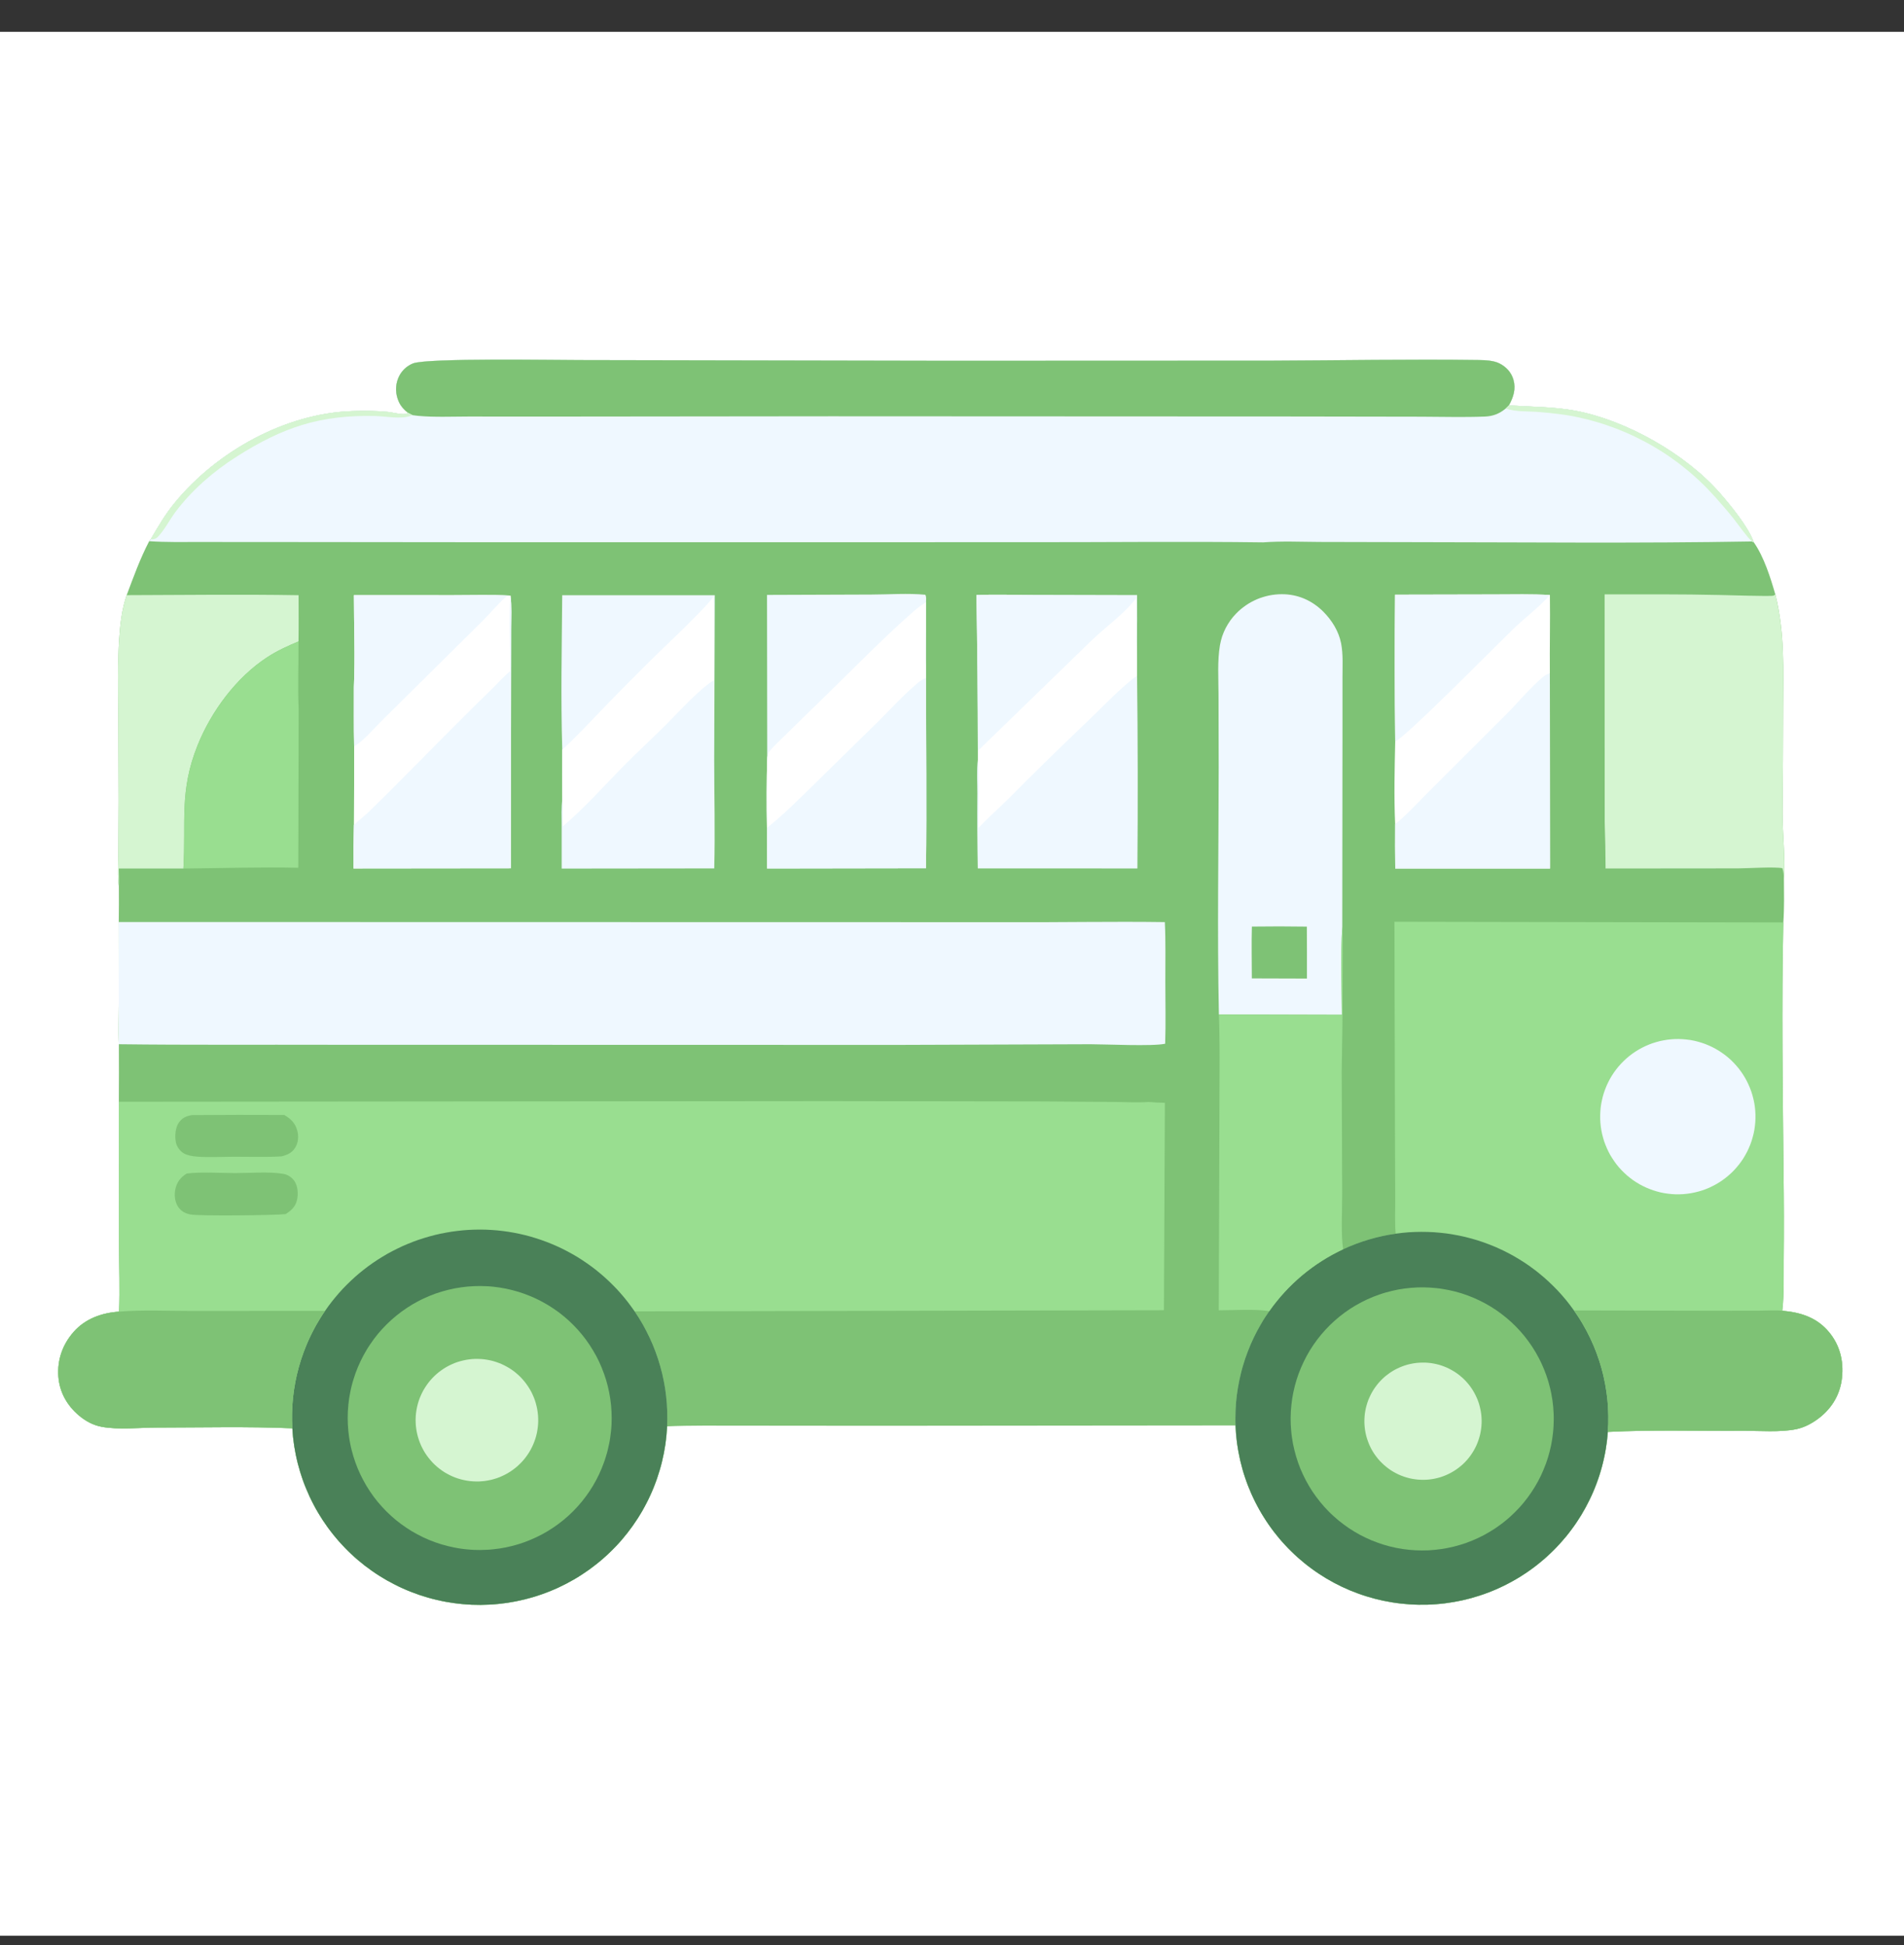 <svg width="46" height="47" viewBox="0 0 46 47" fill="none" xmlns="http://www.w3.org/2000/svg">
<rect x="0" y="0" width="46" height="47" fill="#333333" stroke="none"/>
<g clip-path="url(#clip0_1835_91460)">
<path d="M0 0.769H46V46.769H0V0.769Z" fill="white"/>
<path d="M9.858 9.975C9.763 9.903 9.684 9.816 9.635 9.707C9.554 9.528 9.545 9.324 9.619 9.141C9.627 9.121 9.636 9.101 9.646 9.082C9.656 9.063 9.667 9.044 9.679 9.025C9.691 9.007 9.703 8.99 9.717 8.973C9.731 8.956 9.745 8.94 9.761 8.924C9.776 8.909 9.792 8.894 9.809 8.88C9.826 8.866 9.844 8.854 9.862 8.842C9.88 8.83 9.899 8.819 9.918 8.808C9.937 8.798 9.957 8.789 9.977 8.781C10.318 8.645 13.447 8.701 14.009 8.7L22.863 8.717L30.726 8.714C32.391 8.708 34.061 8.676 35.726 8.699C35.884 8.701 36.082 8.709 36.225 8.78C36.389 8.862 36.514 8.997 36.565 9.176C36.628 9.401 36.563 9.598 36.455 9.794C36.988 9.83 37.525 9.825 38.052 9.922C39.281 10.149 40.731 10.968 41.56 11.922C41.812 12.212 42.214 12.704 42.354 13.057C42.358 13.067 42.362 13.076 42.365 13.086C42.368 13.092 42.37 13.098 42.372 13.104C42.616 13.452 42.774 13.954 42.892 14.364C43.121 15.287 43.083 16.163 43.08 17.101C43.079 17.942 43.074 18.783 43.065 19.624C43.063 20.131 43.136 20.728 43.099 21.219C43.101 21.575 43.11 21.934 43.085 22.289C43.041 24.296 43.071 26.312 43.09 28.319C43.1 29.028 43.102 29.738 43.094 30.447C43.091 30.851 43.106 31.268 43.06 31.67C43.506 31.709 43.894 31.831 44.188 32.186C44.45 32.5 44.545 32.882 44.502 33.286C44.461 33.675 44.273 34.002 43.969 34.245C43.805 34.376 43.605 34.488 43.398 34.531C43.006 34.611 42.515 34.568 42.11 34.571C41.026 34.578 39.927 34.541 38.845 34.598C38.839 34.669 38.833 34.739 38.824 34.81C38.816 34.881 38.805 34.951 38.793 35.021C38.782 35.091 38.768 35.161 38.753 35.23C38.737 35.3 38.721 35.369 38.702 35.438C38.684 35.506 38.664 35.575 38.642 35.642C38.62 35.71 38.597 35.777 38.572 35.844C38.547 35.91 38.521 35.976 38.493 36.042C38.465 36.107 38.435 36.172 38.404 36.236C38.373 36.3 38.341 36.363 38.307 36.425C38.273 36.488 38.237 36.549 38.2 36.61C38.163 36.671 38.125 36.731 38.085 36.789C38.045 36.848 38.004 36.906 37.961 36.963C37.919 37.02 37.875 37.076 37.83 37.131C37.785 37.186 37.738 37.24 37.69 37.292C37.643 37.345 37.594 37.397 37.544 37.447C37.493 37.498 37.442 37.547 37.389 37.595C37.337 37.643 37.283 37.689 37.229 37.735C37.174 37.78 37.118 37.824 37.061 37.867C37.005 37.91 36.947 37.951 36.888 37.991C36.829 38.031 36.77 38.07 36.709 38.107C36.648 38.144 36.587 38.18 36.525 38.214C36.462 38.248 36.399 38.281 36.336 38.313C36.272 38.344 36.207 38.374 36.142 38.402C36.077 38.43 36.011 38.457 35.944 38.482C35.878 38.507 35.811 38.531 35.743 38.553C35.675 38.575 35.607 38.595 35.539 38.614C35.47 38.633 35.401 38.65 35.332 38.665C35.262 38.681 35.193 38.694 35.122 38.706C35.052 38.719 34.982 38.729 34.911 38.738C34.841 38.747 34.77 38.754 34.699 38.759C34.628 38.765 34.557 38.769 34.486 38.771C34.415 38.773 34.344 38.773 34.273 38.772C34.202 38.771 34.131 38.768 34.06 38.763C33.989 38.759 33.918 38.752 33.848 38.745C33.777 38.737 33.707 38.727 33.636 38.716C33.566 38.704 33.496 38.691 33.427 38.677C33.357 38.662 33.288 38.646 33.219 38.628C33.15 38.61 33.082 38.591 33.014 38.57C32.946 38.548 32.879 38.526 32.812 38.502C32.745 38.477 32.679 38.451 32.613 38.424C32.548 38.396 32.483 38.367 32.419 38.337C32.354 38.306 32.291 38.274 32.228 38.241C32.165 38.207 32.103 38.172 32.042 38.136C31.981 38.099 31.921 38.062 31.862 38.022C31.803 37.983 31.744 37.942 31.687 37.9C31.63 37.858 31.573 37.815 31.518 37.77C31.463 37.725 31.409 37.679 31.356 37.632C31.302 37.585 31.251 37.536 31.2 37.486C31.149 37.437 31.099 37.386 31.051 37.334C31.003 37.282 30.956 37.228 30.91 37.174C30.864 37.12 30.819 37.064 30.776 37.008C30.733 36.952 30.691 36.894 30.65 36.836C30.61 36.777 30.571 36.718 30.533 36.657C30.495 36.597 30.459 36.536 30.424 36.474C30.389 36.412 30.356 36.349 30.324 36.286C30.292 36.222 30.262 36.158 30.233 36.093C30.204 36.028 30.177 35.962 30.151 35.896C30.126 35.83 30.102 35.763 30.079 35.695C30.056 35.628 30.036 35.56 30.016 35.492C29.997 35.423 29.979 35.354 29.963 35.285C29.947 35.216 29.933 35.146 29.92 35.076C29.907 35.006 29.896 34.936 29.887 34.865C29.877 34.795 29.869 34.724 29.863 34.654C29.857 34.583 29.853 34.512 29.85 34.441L21.213 34.449L17.879 34.446C17.293 34.448 16.702 34.436 16.117 34.463C16.113 34.535 16.108 34.606 16.101 34.678C16.095 34.749 16.086 34.82 16.076 34.891C16.065 34.962 16.053 35.032 16.04 35.103C16.026 35.173 16.011 35.243 15.994 35.313C15.977 35.383 15.959 35.452 15.938 35.52C15.918 35.589 15.896 35.657 15.873 35.725C15.85 35.793 15.825 35.86 15.798 35.926C15.771 35.993 15.743 36.059 15.713 36.124C15.684 36.189 15.652 36.254 15.62 36.317C15.587 36.381 15.552 36.444 15.517 36.506C15.481 36.568 15.444 36.629 15.405 36.69C15.366 36.75 15.326 36.809 15.285 36.868C15.243 36.926 15.2 36.983 15.156 37.04C15.112 37.096 15.066 37.151 15.02 37.206C14.973 37.26 14.925 37.313 14.875 37.365C14.826 37.417 14.775 37.468 14.724 37.517C14.672 37.567 14.619 37.615 14.565 37.662C14.511 37.709 14.456 37.755 14.399 37.799C14.343 37.844 14.286 37.887 14.228 37.928C14.169 37.97 14.11 38.011 14.05 38.049C13.99 38.088 13.929 38.126 13.867 38.162C13.805 38.198 13.742 38.232 13.679 38.265C13.615 38.298 13.551 38.33 13.486 38.36C13.421 38.39 13.355 38.418 13.289 38.445C13.222 38.472 13.155 38.497 13.087 38.521C13.02 38.545 12.952 38.567 12.883 38.587C12.814 38.608 12.745 38.626 12.676 38.644C12.606 38.661 12.536 38.676 12.466 38.69C12.396 38.704 12.325 38.716 12.254 38.727C12.183 38.737 12.112 38.746 12.041 38.753C11.97 38.76 11.898 38.766 11.827 38.77C11.755 38.773 11.683 38.775 11.612 38.776C11.54 38.776 11.469 38.775 11.397 38.772C11.325 38.769 11.254 38.764 11.182 38.758C11.111 38.751 11.04 38.743 10.969 38.733C10.898 38.724 10.827 38.712 10.757 38.699C10.686 38.686 10.616 38.671 10.547 38.654C10.477 38.638 10.408 38.62 10.339 38.6C10.27 38.58 10.201 38.559 10.134 38.536C10.066 38.513 9.998 38.488 9.932 38.462C9.865 38.436 9.799 38.408 9.734 38.379C9.668 38.35 9.604 38.319 9.54 38.286C9.476 38.254 9.413 38.22 9.35 38.185C9.288 38.149 9.227 38.113 9.166 38.074C9.105 38.036 9.046 37.996 8.987 37.955C8.928 37.914 8.871 37.872 8.814 37.828C8.757 37.784 8.702 37.739 8.647 37.692C8.593 37.646 8.539 37.598 8.487 37.549C8.435 37.5 8.384 37.45 8.334 37.398C8.284 37.347 8.235 37.294 8.188 37.241C8.141 37.187 8.095 37.132 8.05 37.076C8.005 37.02 7.962 36.963 7.919 36.905C7.877 36.847 7.837 36.788 7.797 36.728C7.758 36.669 7.72 36.608 7.684 36.546C7.647 36.484 7.612 36.422 7.579 36.358C7.546 36.295 7.514 36.231 7.483 36.166C7.453 36.101 7.424 36.035 7.397 35.969C7.369 35.903 7.344 35.836 7.32 35.769C7.295 35.701 7.273 35.633 7.252 35.565C7.231 35.496 7.212 35.427 7.194 35.358C7.177 35.288 7.161 35.218 7.146 35.148C7.132 35.078 7.119 35.008 7.108 34.937C7.097 34.866 7.088 34.795 7.08 34.724C7.073 34.652 7.067 34.581 7.063 34.51C5.978 34.463 4.878 34.491 3.791 34.492C3.366 34.492 2.875 34.55 2.458 34.474C2.25 34.435 2.066 34.335 1.906 34.2C1.62 33.958 1.438 33.636 1.41 33.259C1.381 32.855 1.513 32.483 1.78 32.18C2.06 31.862 2.46 31.719 2.874 31.692C2.902 31.158 2.874 30.609 2.874 30.074L2.871 26.619C2.874 26.156 2.874 25.693 2.872 25.23C2.853 24.903 2.87 24.565 2.871 24.236L2.869 22.277C2.873 21.993 2.874 21.708 2.872 21.423C2.834 21.159 2.858 20.883 2.86 20.617L2.867 19.344L2.859 17.211C2.855 16.622 2.841 16.032 2.879 15.444C2.902 15.091 2.945 14.716 3.06 14.381C3.229 13.931 3.381 13.505 3.604 13.076L3.642 13.029C3.819 12.722 3.998 12.419 4.224 12.144C5.238 10.908 6.894 9.986 8.508 9.933C8.795 9.923 9.093 9.924 9.379 9.953C9.48 9.963 9.7 10.021 9.793 10.001C9.816 9.997 9.836 9.984 9.858 9.975Z" fill="#7EC275"/>
<path d="M2.871 26.619L20.016 26.604L25.191 26.612L26.9 26.624C27.18 26.626 27.475 26.646 27.752 26.625C27.882 26.636 28.012 26.643 28.143 26.646L28.12 31.657L15.332 31.684C15.366 31.735 15.4 31.786 15.432 31.838C15.465 31.89 15.496 31.942 15.527 31.995C15.557 32.048 15.586 32.102 15.614 32.157C15.643 32.211 15.67 32.266 15.695 32.322C15.722 32.377 15.746 32.433 15.77 32.489C15.794 32.546 15.816 32.603 15.838 32.66C15.859 32.718 15.879 32.776 15.898 32.834C15.917 32.892 15.935 32.95 15.952 33.009C15.968 33.068 15.984 33.128 15.998 33.187C16.012 33.247 16.025 33.307 16.037 33.367C16.049 33.427 16.059 33.487 16.069 33.548C16.078 33.608 16.086 33.669 16.093 33.73C16.1 33.791 16.106 33.852 16.11 33.913C16.115 33.974 16.118 34.035 16.12 34.096C16.122 34.157 16.123 34.218 16.122 34.28C16.122 34.341 16.12 34.402 16.117 34.463C16.113 34.535 16.108 34.606 16.101 34.678C16.095 34.749 16.086 34.82 16.076 34.891C16.065 34.962 16.053 35.032 16.04 35.103C16.026 35.173 16.011 35.243 15.994 35.313C15.977 35.383 15.959 35.452 15.938 35.52C15.918 35.589 15.896 35.657 15.873 35.725C15.85 35.793 15.825 35.86 15.798 35.926C15.771 35.993 15.743 36.059 15.713 36.124C15.684 36.189 15.652 36.254 15.62 36.317C15.587 36.381 15.552 36.444 15.517 36.506C15.481 36.568 15.444 36.629 15.405 36.69C15.366 36.75 15.326 36.809 15.285 36.868C15.243 36.926 15.2 36.983 15.156 37.04C15.112 37.096 15.066 37.151 15.02 37.206C14.973 37.26 14.925 37.313 14.875 37.365C14.826 37.417 14.775 37.468 14.724 37.517C14.672 37.567 14.619 37.615 14.565 37.662C14.511 37.709 14.456 37.755 14.399 37.799C14.343 37.844 14.286 37.887 14.228 37.928C14.169 37.97 14.11 38.01 14.05 38.049C13.99 38.088 13.929 38.126 13.867 38.162C13.805 38.198 13.742 38.232 13.679 38.265C13.615 38.298 13.551 38.33 13.486 38.36C13.421 38.39 13.355 38.418 13.289 38.445C13.222 38.472 13.155 38.497 13.087 38.521C13.02 38.545 12.952 38.567 12.883 38.587C12.814 38.608 12.745 38.626 12.676 38.644C12.606 38.661 12.536 38.676 12.466 38.69C12.396 38.704 12.325 38.716 12.254 38.727C12.183 38.737 12.112 38.746 12.041 38.753C11.97 38.76 11.898 38.766 11.827 38.77C11.755 38.773 11.683 38.775 11.612 38.776C11.54 38.776 11.469 38.775 11.397 38.772C11.325 38.769 11.254 38.764 11.182 38.758C11.111 38.751 11.04 38.743 10.969 38.733C10.898 38.723 10.827 38.712 10.757 38.699C10.686 38.686 10.616 38.671 10.547 38.654C10.477 38.638 10.408 38.62 10.339 38.6C10.27 38.58 10.201 38.559 10.134 38.536C10.066 38.513 9.998 38.488 9.932 38.462C9.865 38.436 9.799 38.408 9.734 38.379C9.668 38.35 9.604 38.319 9.54 38.286C9.476 38.254 9.413 38.22 9.35 38.185C9.288 38.149 9.227 38.113 9.166 38.074C9.105 38.036 9.046 37.996 8.987 37.955C8.928 37.914 8.871 37.872 8.814 37.828C8.757 37.784 8.702 37.739 8.647 37.692C8.593 37.646 8.539 37.598 8.487 37.549C8.435 37.5 8.384 37.45 8.334 37.398C8.284 37.347 8.235 37.294 8.188 37.241C8.141 37.187 8.095 37.132 8.05 37.076C8.005 37.02 7.962 36.963 7.919 36.905C7.877 36.847 7.837 36.788 7.797 36.728C7.758 36.668 7.72 36.608 7.684 36.546C7.647 36.484 7.612 36.422 7.579 36.358C7.546 36.295 7.514 36.231 7.483 36.166C7.453 36.101 7.424 36.035 7.397 35.969C7.369 35.903 7.344 35.836 7.32 35.769C7.295 35.701 7.273 35.633 7.252 35.565C7.231 35.496 7.212 35.427 7.194 35.358C7.177 35.288 7.161 35.218 7.146 35.148C7.132 35.078 7.119 35.008 7.108 34.937C7.097 34.866 7.088 34.795 7.08 34.724C7.073 34.652 7.067 34.581 7.063 34.51C5.978 34.463 4.878 34.491 3.791 34.492C3.366 34.492 2.875 34.55 2.458 34.474C2.25 34.435 2.066 34.335 1.906 34.199C1.62 33.958 1.438 33.636 1.41 33.259C1.381 32.855 1.513 32.483 1.78 32.18C2.06 31.862 2.46 31.719 2.874 31.692C2.902 31.158 2.874 30.609 2.874 30.074L2.871 26.619Z" fill="#99DE90"/>
<path d="M7.853 31.673C7.879 31.635 7.905 31.598 7.932 31.561C7.96 31.524 7.987 31.487 8.015 31.451C8.044 31.415 8.072 31.379 8.102 31.344C8.131 31.309 8.161 31.274 8.191 31.24C8.221 31.206 8.252 31.172 8.283 31.138C8.315 31.105 8.347 31.072 8.379 31.04C8.411 31.007 8.444 30.975 8.478 30.944C8.511 30.912 8.545 30.881 8.579 30.851C8.613 30.821 8.648 30.791 8.683 30.761C8.718 30.732 8.754 30.703 8.79 30.675C8.826 30.647 8.862 30.619 8.899 30.592C8.936 30.565 8.973 30.538 9.011 30.512C9.049 30.486 9.087 30.46 9.125 30.436C9.164 30.411 9.203 30.386 9.242 30.363C9.281 30.339 9.32 30.316 9.36 30.293C9.4 30.271 9.441 30.249 9.481 30.228C9.522 30.206 9.562 30.186 9.604 30.166C9.645 30.145 9.686 30.126 9.728 30.107C9.77 30.088 9.812 30.07 9.854 30.053C9.897 30.035 9.939 30.018 9.982 30.002C10.025 29.986 10.068 29.97 10.111 29.955C10.155 29.941 10.198 29.926 10.242 29.913C10.286 29.899 10.329 29.886 10.374 29.874C10.418 29.861 10.462 29.85 10.506 29.839C10.551 29.828 10.596 29.818 10.64 29.808C10.685 29.799 10.73 29.79 10.775 29.782C10.82 29.773 10.865 29.766 10.911 29.759C10.956 29.752 11.001 29.746 11.047 29.741C11.092 29.735 11.138 29.73 11.184 29.726C11.229 29.722 11.275 29.719 11.32 29.716C11.366 29.713 11.412 29.711 11.458 29.71C11.504 29.709 11.549 29.708 11.595 29.708C11.641 29.708 11.687 29.709 11.732 29.71C11.778 29.712 11.824 29.714 11.87 29.717C11.915 29.72 11.961 29.723 12.007 29.727C12.052 29.732 12.098 29.736 12.143 29.742C12.189 29.748 12.234 29.754 12.28 29.761C12.325 29.768 12.37 29.776 12.415 29.784C12.46 29.792 12.505 29.801 12.55 29.811C12.594 29.821 12.639 29.831 12.684 29.842C12.728 29.853 12.772 29.865 12.816 29.877C12.86 29.89 12.904 29.903 12.948 29.917C12.992 29.93 13.035 29.945 13.078 29.96C13.122 29.975 13.165 29.991 13.207 30.007C13.25 30.023 13.293 30.04 13.335 30.058C13.377 30.076 13.419 30.094 13.461 30.113C13.503 30.132 13.544 30.151 13.585 30.171C13.626 30.192 13.667 30.212 13.708 30.234C13.748 30.255 13.788 30.277 13.828 30.3C13.868 30.323 13.908 30.346 13.947 30.369C13.986 30.393 14.024 30.418 14.063 30.443C14.101 30.468 14.139 30.493 14.177 30.52C14.214 30.546 14.252 30.572 14.289 30.6C14.325 30.627 14.362 30.655 14.398 30.683C14.434 30.712 14.469 30.74 14.504 30.77C14.539 30.799 14.574 30.829 14.608 30.86C14.642 30.89 14.676 30.921 14.709 30.953C14.742 30.984 14.775 31.017 14.807 31.049C14.84 31.081 14.871 31.114 14.903 31.148C14.934 31.181 14.965 31.215 14.995 31.25C15.025 31.284 15.055 31.319 15.084 31.354C15.113 31.39 15.142 31.425 15.17 31.462C15.198 31.498 15.225 31.534 15.252 31.572C15.279 31.608 15.306 31.646 15.332 31.684C15.366 31.734 15.4 31.785 15.432 31.837C15.465 31.889 15.496 31.942 15.527 31.995C15.557 32.048 15.586 32.102 15.614 32.157C15.642 32.211 15.669 32.266 15.695 32.321C15.721 32.377 15.746 32.433 15.77 32.489C15.793 32.546 15.816 32.603 15.837 32.66C15.859 32.718 15.879 32.775 15.898 32.834C15.917 32.892 15.935 32.95 15.951 33.009C15.968 33.068 15.984 33.127 15.998 33.187C16.012 33.247 16.025 33.306 16.037 33.367C16.049 33.427 16.059 33.487 16.069 33.547C16.078 33.608 16.086 33.669 16.093 33.73C16.1 33.79 16.106 33.851 16.11 33.912C16.115 33.973 16.118 34.035 16.12 34.096C16.122 34.157 16.123 34.218 16.122 34.279C16.122 34.341 16.12 34.402 16.117 34.463C16.113 34.535 16.108 34.606 16.101 34.678C16.094 34.749 16.086 34.82 16.076 34.891C16.065 34.962 16.053 35.032 16.04 35.103C16.026 35.173 16.011 35.243 15.994 35.313C15.977 35.382 15.959 35.452 15.938 35.52C15.918 35.589 15.896 35.657 15.873 35.725C15.849 35.793 15.824 35.86 15.798 35.926C15.771 35.993 15.743 36.059 15.713 36.124C15.684 36.189 15.652 36.253 15.619 36.317C15.587 36.381 15.552 36.444 15.517 36.506C15.481 36.568 15.444 36.629 15.405 36.689C15.366 36.75 15.326 36.809 15.285 36.867C15.243 36.926 15.2 36.983 15.156 37.04C15.112 37.096 15.066 37.151 15.02 37.206C14.973 37.26 14.925 37.313 14.875 37.365C14.826 37.417 14.775 37.467 14.723 37.517C14.672 37.566 14.619 37.615 14.565 37.662C14.511 37.709 14.456 37.755 14.399 37.799C14.343 37.843 14.286 37.886 14.228 37.928C14.169 37.97 14.11 38.01 14.05 38.049C13.99 38.088 13.929 38.126 13.867 38.161C13.805 38.197 13.742 38.232 13.679 38.265C13.615 38.298 13.551 38.33 13.486 38.36C13.421 38.39 13.355 38.418 13.288 38.445C13.222 38.472 13.155 38.497 13.087 38.521C13.02 38.544 12.951 38.566 12.883 38.587C12.814 38.607 12.745 38.626 12.675 38.643C12.606 38.66 12.536 38.676 12.466 38.69C12.395 38.704 12.325 38.716 12.254 38.727C12.183 38.737 12.112 38.746 12.041 38.753C11.969 38.76 11.898 38.766 11.826 38.769C11.755 38.773 11.683 38.775 11.612 38.776C11.54 38.776 11.468 38.775 11.397 38.772C11.325 38.769 11.254 38.764 11.182 38.757C11.111 38.751 11.04 38.743 10.969 38.733C10.898 38.723 10.827 38.712 10.757 38.699C10.686 38.685 10.616 38.671 10.546 38.654C10.477 38.638 10.407 38.62 10.339 38.6C10.27 38.58 10.201 38.559 10.133 38.536C10.066 38.513 9.998 38.488 9.932 38.462C9.865 38.436 9.799 38.408 9.734 38.379C9.668 38.349 9.603 38.319 9.54 38.286C9.476 38.254 9.413 38.22 9.35 38.185C9.288 38.149 9.227 38.112 9.166 38.074C9.105 38.036 9.046 37.996 8.987 37.955C8.928 37.914 8.871 37.871 8.814 37.828C8.757 37.784 8.702 37.739 8.647 37.692C8.593 37.646 8.539 37.598 8.487 37.549C8.435 37.5 8.384 37.45 8.334 37.398C8.284 37.347 8.235 37.294 8.188 37.24C8.141 37.187 8.094 37.132 8.05 37.076C8.005 37.02 7.961 36.963 7.919 36.905C7.877 36.847 7.837 36.788 7.797 36.728C7.758 36.668 7.72 36.607 7.684 36.546C7.647 36.484 7.612 36.422 7.579 36.358C7.545 36.295 7.514 36.231 7.483 36.166C7.453 36.101 7.424 36.035 7.397 35.969C7.369 35.903 7.344 35.836 7.319 35.769C7.295 35.701 7.273 35.633 7.252 35.565C7.231 35.496 7.212 35.427 7.194 35.358C7.176 35.288 7.16 35.218 7.146 35.148C7.132 35.078 7.119 35.007 7.108 34.937C7.097 34.866 7.088 34.795 7.08 34.723C7.073 34.652 7.067 34.581 7.063 34.509C7.059 34.447 7.057 34.385 7.055 34.322C7.054 34.26 7.054 34.197 7.056 34.135C7.057 34.072 7.06 34.01 7.064 33.947C7.068 33.885 7.074 33.823 7.08 33.761C7.087 33.699 7.095 33.636 7.104 33.575C7.113 33.513 7.124 33.451 7.135 33.39C7.147 33.329 7.16 33.267 7.174 33.207C7.189 33.146 7.204 33.085 7.221 33.025C7.238 32.965 7.256 32.905 7.275 32.846C7.294 32.786 7.315 32.727 7.336 32.669C7.358 32.61 7.381 32.552 7.405 32.494C7.429 32.437 7.454 32.379 7.481 32.323C7.507 32.266 7.535 32.21 7.564 32.155C7.592 32.099 7.622 32.044 7.653 31.99C7.684 31.936 7.717 31.882 7.75 31.829C7.783 31.776 7.817 31.724 7.853 31.673Z" fill="#4A8158"/>
<path d="M11.453 31.075C11.505 31.073 11.557 31.072 11.609 31.072C11.661 31.072 11.713 31.074 11.765 31.077C11.817 31.079 11.869 31.084 11.921 31.089C11.972 31.095 12.024 31.101 12.075 31.109C12.127 31.117 12.178 31.126 12.229 31.137C12.28 31.147 12.331 31.159 12.381 31.172C12.431 31.185 12.481 31.199 12.531 31.214C12.581 31.23 12.63 31.246 12.679 31.264C12.728 31.282 12.776 31.301 12.824 31.321C12.872 31.341 12.92 31.362 12.966 31.385C13.014 31.407 13.06 31.431 13.106 31.456C13.151 31.48 13.197 31.506 13.241 31.533C13.286 31.56 13.329 31.588 13.372 31.617C13.415 31.646 13.458 31.676 13.5 31.707C13.541 31.739 13.582 31.771 13.622 31.804C13.662 31.837 13.701 31.871 13.74 31.906C13.778 31.941 13.816 31.977 13.852 32.014C13.889 32.051 13.925 32.089 13.96 32.128C13.994 32.166 14.028 32.206 14.061 32.246C14.094 32.287 14.126 32.328 14.157 32.37C14.188 32.411 14.217 32.454 14.246 32.497C14.275 32.541 14.303 32.585 14.329 32.63C14.356 32.674 14.381 32.719 14.406 32.765C14.43 32.811 14.453 32.858 14.476 32.905C14.498 32.952 14.518 33 14.538 33.048C14.558 33.096 14.577 33.145 14.594 33.194C14.611 33.242 14.628 33.292 14.643 33.342C14.658 33.392 14.671 33.442 14.684 33.492C14.697 33.543 14.708 33.593 14.718 33.645C14.728 33.696 14.737 33.747 14.744 33.798C14.752 33.85 14.758 33.901 14.763 33.953C14.768 34.005 14.772 34.057 14.774 34.109C14.777 34.161 14.778 34.213 14.778 34.265C14.778 34.317 14.777 34.369 14.774 34.421C14.771 34.473 14.768 34.525 14.762 34.576C14.757 34.628 14.751 34.68 14.743 34.731C14.736 34.783 14.727 34.834 14.716 34.885C14.706 34.936 14.695 34.987 14.682 35.037C14.669 35.087 14.656 35.138 14.64 35.187C14.625 35.237 14.609 35.287 14.591 35.336C14.574 35.385 14.555 35.433 14.535 35.481C14.515 35.529 14.494 35.577 14.472 35.624C14.45 35.671 14.427 35.717 14.402 35.763C14.377 35.809 14.352 35.854 14.325 35.899C14.298 35.944 14.271 35.987 14.242 36.031C14.213 36.074 14.183 36.117 14.152 36.158C14.121 36.2 14.089 36.241 14.056 36.282C14.023 36.322 13.989 36.361 13.954 36.4C13.919 36.438 13.884 36.476 13.847 36.513C13.81 36.55 13.773 36.586 13.734 36.621C13.696 36.656 13.656 36.69 13.616 36.723C13.576 36.756 13.535 36.788 13.493 36.819C13.451 36.85 13.409 36.88 13.366 36.909C13.323 36.938 13.279 36.966 13.234 36.993C13.19 37.02 13.145 37.045 13.099 37.07C13.053 37.095 13.006 37.118 12.959 37.14C12.912 37.163 12.865 37.184 12.817 37.204C12.769 37.224 12.72 37.243 12.671 37.261C12.623 37.278 12.573 37.295 12.524 37.31C12.474 37.325 12.424 37.339 12.373 37.352C12.323 37.365 12.272 37.376 12.221 37.387C12.17 37.397 12.119 37.406 12.068 37.414C12.016 37.422 11.964 37.428 11.913 37.433C11.861 37.439 11.809 37.443 11.757 37.445C11.705 37.448 11.653 37.45 11.6 37.45C11.548 37.45 11.495 37.449 11.443 37.447C11.391 37.444 11.339 37.441 11.287 37.435C11.234 37.431 11.182 37.424 11.131 37.417C11.079 37.409 11.027 37.401 10.976 37.39C10.925 37.38 10.873 37.369 10.822 37.356C10.772 37.344 10.721 37.33 10.671 37.315C10.621 37.3 10.571 37.284 10.522 37.266C10.473 37.249 10.424 37.23 10.375 37.21C10.327 37.19 10.279 37.169 10.232 37.147C10.184 37.124 10.137 37.101 10.091 37.076C10.045 37.052 9.999 37.026 9.954 36.999C9.909 36.972 9.865 36.944 9.822 36.915C9.778 36.886 9.735 36.856 9.693 36.825C9.651 36.794 9.61 36.762 9.569 36.729C9.529 36.696 9.489 36.661 9.45 36.626C9.411 36.591 9.373 36.555 9.336 36.518C9.299 36.481 9.263 36.443 9.228 36.404C9.193 36.366 9.158 36.326 9.125 36.286C9.092 36.245 9.06 36.204 9.028 36.162C8.997 36.12 8.967 36.077 8.938 36.033C8.909 35.99 8.881 35.946 8.854 35.901C8.827 35.856 8.801 35.81 8.777 35.764C8.752 35.718 8.728 35.671 8.706 35.624C8.684 35.577 8.662 35.529 8.642 35.48C8.622 35.432 8.603 35.383 8.586 35.334C8.568 35.285 8.552 35.235 8.537 35.185C8.522 35.135 8.508 35.084 8.495 35.033C8.482 34.983 8.471 34.931 8.461 34.88C8.45 34.829 8.442 34.777 8.434 34.725C8.426 34.674 8.42 34.622 8.415 34.569C8.41 34.517 8.406 34.465 8.404 34.413C8.401 34.361 8.4 34.308 8.4 34.256C8.4 34.203 8.401 34.151 8.404 34.099C8.407 34.047 8.411 33.994 8.416 33.942C8.421 33.89 8.428 33.838 8.435 33.786C8.443 33.735 8.452 33.683 8.463 33.632C8.473 33.581 8.484 33.529 8.497 33.479C8.51 33.428 8.524 33.377 8.54 33.328C8.555 33.277 8.571 33.228 8.589 33.178C8.607 33.129 8.626 33.08 8.646 33.032C8.666 32.984 8.688 32.936 8.71 32.889C8.733 32.842 8.756 32.795 8.781 32.749C8.806 32.703 8.832 32.657 8.859 32.612C8.886 32.568 8.914 32.523 8.944 32.48C8.973 32.437 9.003 32.394 9.034 32.352C9.066 32.31 9.098 32.269 9.131 32.228C9.165 32.188 9.199 32.149 9.234 32.11C9.27 32.071 9.306 32.033 9.343 31.997C9.38 31.96 9.418 31.924 9.457 31.889C9.496 31.854 9.536 31.82 9.577 31.787C9.617 31.754 9.659 31.722 9.701 31.691C9.743 31.66 9.786 31.63 9.83 31.601C9.873 31.572 9.918 31.544 9.963 31.517C10.008 31.491 10.054 31.465 10.1 31.441C10.146 31.416 10.193 31.393 10.241 31.371C10.288 31.349 10.336 31.328 10.384 31.308C10.433 31.288 10.482 31.27 10.531 31.252C10.581 31.235 10.63 31.219 10.681 31.204C10.731 31.189 10.781 31.175 10.832 31.163C10.883 31.151 10.934 31.139 10.986 31.129C11.037 31.119 11.089 31.111 11.14 31.104C11.192 31.096 11.244 31.09 11.296 31.085C11.349 31.08 11.401 31.077 11.453 31.075Z" fill="#7EC275"/>
<path d="M11.259 32.856C11.283 32.852 11.306 32.848 11.331 32.845C11.355 32.842 11.379 32.839 11.403 32.837C11.427 32.835 11.451 32.834 11.475 32.833C11.499 32.833 11.524 32.832 11.548 32.833C11.572 32.833 11.596 32.834 11.621 32.836C11.645 32.837 11.669 32.84 11.693 32.842C11.717 32.845 11.741 32.849 11.765 32.853C11.789 32.856 11.812 32.861 11.836 32.866C11.86 32.871 11.883 32.877 11.907 32.883C11.93 32.89 11.953 32.897 11.976 32.904C11.999 32.911 12.022 32.919 12.045 32.928C12.068 32.937 12.09 32.946 12.112 32.955C12.135 32.965 12.156 32.975 12.178 32.986C12.2 32.997 12.221 33.008 12.242 33.02C12.264 33.031 12.284 33.044 12.305 33.056C12.326 33.069 12.346 33.083 12.366 33.096C12.386 33.11 12.405 33.124 12.425 33.139C12.444 33.154 12.463 33.169 12.481 33.185C12.499 33.201 12.518 33.217 12.535 33.233C12.553 33.25 12.57 33.267 12.587 33.284C12.604 33.302 12.62 33.319 12.636 33.338C12.652 33.356 12.668 33.374 12.683 33.394C12.698 33.413 12.712 33.432 12.726 33.452C12.74 33.471 12.754 33.491 12.767 33.512C12.78 33.532 12.793 33.553 12.805 33.574C12.817 33.595 12.829 33.616 12.84 33.637C12.851 33.659 12.861 33.681 12.871 33.703C12.881 33.725 12.891 33.747 12.9 33.77C12.909 33.792 12.917 33.815 12.925 33.838C12.932 33.861 12.94 33.884 12.946 33.907C12.953 33.931 12.959 33.954 12.964 33.978C12.97 34.001 12.975 34.025 12.979 34.049C12.983 34.073 12.987 34.096 12.99 34.121C12.994 34.145 12.996 34.169 12.998 34.193C13 34.217 13.002 34.241 13.002 34.265C13.003 34.289 13.003 34.314 13.003 34.338C13.002 34.362 13.001 34.386 13 34.41C12.998 34.435 12.996 34.459 12.993 34.483C12.991 34.507 12.987 34.531 12.983 34.555C12.979 34.579 12.975 34.602 12.97 34.626C12.964 34.65 12.959 34.673 12.953 34.697C12.946 34.72 12.94 34.743 12.932 34.767C12.925 34.789 12.917 34.812 12.908 34.835C12.9 34.858 12.891 34.88 12.881 34.902C12.871 34.925 12.861 34.947 12.85 34.968C12.84 34.99 12.829 35.011 12.817 35.033C12.805 35.054 12.793 35.075 12.78 35.095C12.767 35.116 12.754 35.136 12.74 35.156C12.726 35.176 12.712 35.196 12.697 35.215C12.682 35.234 12.667 35.253 12.652 35.271C12.636 35.29 12.62 35.308 12.603 35.326C12.587 35.343 12.57 35.361 12.552 35.377C12.535 35.394 12.517 35.411 12.499 35.427C12.481 35.443 12.462 35.458 12.443 35.473C12.424 35.488 12.405 35.503 12.385 35.517C12.366 35.531 12.346 35.545 12.325 35.558C12.305 35.571 12.284 35.584 12.263 35.596C12.242 35.608 12.221 35.619 12.2 35.63C12.178 35.642 12.156 35.652 12.134 35.662C12.112 35.672 12.09 35.682 12.067 35.691C12.045 35.7 12.022 35.708 11.999 35.716C11.976 35.723 11.953 35.731 11.93 35.737C11.906 35.744 11.883 35.75 11.86 35.756C11.836 35.761 11.812 35.766 11.788 35.77C11.764 35.775 11.741 35.779 11.716 35.782C11.693 35.785 11.668 35.788 11.644 35.789C11.62 35.791 11.596 35.793 11.572 35.794C11.547 35.794 11.523 35.795 11.499 35.794C11.475 35.794 11.45 35.793 11.426 35.791C11.402 35.79 11.378 35.788 11.354 35.785C11.33 35.782 11.306 35.779 11.282 35.775C11.258 35.771 11.234 35.767 11.21 35.761C11.187 35.756 11.163 35.751 11.139 35.744C11.116 35.738 11.093 35.731 11.07 35.724C11.047 35.716 11.024 35.708 11.001 35.7C10.978 35.691 10.956 35.682 10.934 35.673C10.911 35.663 10.889 35.653 10.867 35.642C10.846 35.631 10.824 35.62 10.803 35.608C10.782 35.597 10.761 35.584 10.74 35.572C10.72 35.559 10.7 35.545 10.68 35.532C10.66 35.518 10.64 35.504 10.621 35.489C10.601 35.474 10.583 35.459 10.564 35.443C10.546 35.427 10.527 35.411 10.51 35.395C10.492 35.378 10.475 35.361 10.458 35.344C10.441 35.326 10.425 35.308 10.409 35.29C10.393 35.272 10.377 35.253 10.362 35.234C10.347 35.215 10.332 35.196 10.318 35.176C10.304 35.157 10.29 35.136 10.277 35.116C10.264 35.096 10.252 35.075 10.239 35.054C10.227 35.033 10.216 35.012 10.205 34.99C10.194 34.969 10.183 34.947 10.173 34.925C10.163 34.903 10.153 34.88 10.145 34.858C10.136 34.835 10.127 34.812 10.12 34.789C10.112 34.766 10.105 34.743 10.098 34.72C10.091 34.697 10.085 34.673 10.08 34.65C10.074 34.626 10.069 34.602 10.065 34.578C10.06 34.554 10.057 34.531 10.054 34.506C10.05 34.482 10.048 34.458 10.046 34.434C10.044 34.41 10.043 34.386 10.042 34.361C10.041 34.337 10.041 34.313 10.041 34.289C10.042 34.264 10.043 34.24 10.044 34.216C10.046 34.192 10.048 34.168 10.051 34.144C10.054 34.12 10.057 34.096 10.061 34.072C10.065 34.048 10.069 34.024 10.075 34C10.08 33.977 10.085 33.953 10.092 33.929C10.098 33.906 10.105 33.883 10.112 33.86C10.12 33.837 10.128 33.814 10.136 33.791C10.145 33.768 10.154 33.746 10.164 33.724C10.173 33.701 10.183 33.679 10.194 33.658C10.205 33.636 10.216 33.614 10.228 33.593C10.24 33.572 10.252 33.551 10.265 33.531C10.278 33.51 10.291 33.49 10.305 33.47C10.319 33.45 10.333 33.43 10.348 33.411C10.363 33.392 10.378 33.373 10.393 33.355C10.409 33.336 10.425 33.318 10.442 33.3C10.459 33.282 10.476 33.265 10.493 33.248C10.511 33.231 10.528 33.215 10.547 33.199C10.565 33.183 10.583 33.168 10.602 33.153C10.621 33.138 10.641 33.123 10.661 33.109C10.68 33.095 10.7 33.081 10.721 33.068C10.741 33.055 10.762 33.042 10.783 33.03C10.804 33.018 10.825 33.007 10.847 32.995C10.868 32.984 10.89 32.974 10.912 32.964C10.934 32.954 10.957 32.944 10.979 32.935C11.002 32.927 11.025 32.918 11.048 32.91C11.071 32.903 11.094 32.896 11.117 32.889C11.14 32.882 11.164 32.876 11.188 32.871C11.211 32.865 11.235 32.86 11.259 32.856Z" fill="#D5F5D1"/>
<path d="M2.874 31.691C3.451 31.644 4.051 31.675 4.629 31.674L7.853 31.672C7.818 31.724 7.783 31.776 7.75 31.829C7.717 31.882 7.685 31.936 7.654 31.99C7.622 32.044 7.593 32.099 7.564 32.154C7.535 32.21 7.507 32.266 7.481 32.322C7.455 32.379 7.429 32.436 7.405 32.494C7.381 32.551 7.358 32.61 7.337 32.668C7.315 32.727 7.294 32.786 7.275 32.845C7.256 32.905 7.238 32.965 7.221 33.025C7.204 33.085 7.189 33.145 7.175 33.206C7.16 33.267 7.147 33.328 7.136 33.39C7.124 33.451 7.113 33.513 7.104 33.574C7.095 33.636 7.087 33.698 7.08 33.76C7.074 33.822 7.068 33.885 7.064 33.947C7.06 34.01 7.058 34.072 7.056 34.134C7.055 34.197 7.054 34.259 7.056 34.322C7.057 34.384 7.059 34.447 7.063 34.509C5.978 34.463 4.878 34.491 3.791 34.492C3.366 34.492 2.875 34.55 2.458 34.473C2.25 34.435 2.066 34.334 1.906 34.199C1.62 33.957 1.438 33.635 1.41 33.258C1.381 32.854 1.513 32.482 1.78 32.179C2.06 31.861 2.46 31.719 2.874 31.691Z" fill="#7EC275"/>
<path d="M4.511 28.354C4.888 28.31 5.302 28.343 5.682 28.344C6.055 28.344 6.488 28.302 6.853 28.363C6.954 28.38 7.056 28.451 7.113 28.535C7.198 28.661 7.208 28.847 7.176 28.992C7.139 29.156 7.037 29.247 6.9 29.335C6.642 29.363 4.815 29.386 4.594 29.342C4.474 29.318 4.369 29.26 4.301 29.155C4.22 29.028 4.205 28.862 4.24 28.717C4.279 28.549 4.368 28.445 4.511 28.354Z" fill="#7EC275"/>
<path d="M4.634 26.942C5.378 26.936 6.122 26.935 6.867 26.939C7.025 27.031 7.133 27.134 7.182 27.317C7.219 27.452 7.208 27.606 7.133 27.727C7.053 27.857 6.94 27.905 6.798 27.94C6.42 27.961 6.033 27.947 5.655 27.948C5.352 27.949 5.035 27.97 4.734 27.943C4.637 27.934 4.52 27.915 4.435 27.863C4.423 27.856 4.411 27.848 4.4 27.839C4.389 27.83 4.378 27.821 4.368 27.811C4.358 27.801 4.348 27.791 4.339 27.78C4.329 27.769 4.321 27.758 4.313 27.746C4.304 27.734 4.297 27.722 4.29 27.709C4.283 27.697 4.277 27.684 4.272 27.671C4.266 27.658 4.261 27.645 4.257 27.631C4.253 27.617 4.249 27.603 4.247 27.59C4.22 27.448 4.236 27.242 4.322 27.122C4.405 27.006 4.497 26.968 4.634 26.942Z" fill="#7EC275"/>
<path d="M33.689 22.271L43.084 22.288C43.041 24.295 43.07 26.312 43.09 28.319C43.1 29.028 43.101 29.737 43.094 30.446C43.091 30.85 43.105 31.268 43.06 31.669C43.506 31.709 43.893 31.831 44.188 32.185C44.45 32.5 44.545 32.882 44.502 33.285C44.461 33.675 44.273 34.002 43.969 34.245C43.804 34.376 43.605 34.487 43.398 34.53C43.006 34.611 42.515 34.568 42.11 34.571C41.025 34.578 39.926 34.541 38.844 34.597C38.839 34.668 38.832 34.739 38.824 34.81C38.815 34.88 38.805 34.951 38.793 35.021C38.781 35.091 38.768 35.161 38.752 35.23C38.737 35.3 38.721 35.369 38.702 35.437C38.684 35.506 38.663 35.574 38.642 35.642C38.62 35.71 38.597 35.777 38.572 35.843C38.547 35.91 38.521 35.976 38.493 36.041C38.465 36.107 38.435 36.171 38.404 36.235C38.373 36.299 38.34 36.362 38.306 36.425C38.272 36.487 38.237 36.549 38.2 36.61C38.163 36.67 38.124 36.73 38.085 36.789C38.045 36.848 38.004 36.906 37.961 36.963C37.919 37.02 37.875 37.076 37.83 37.131C37.784 37.186 37.738 37.239 37.69 37.292C37.642 37.345 37.593 37.396 37.543 37.447C37.493 37.497 37.442 37.546 37.389 37.594C37.337 37.642 37.283 37.689 37.228 37.734C37.174 37.78 37.118 37.824 37.061 37.867C37.004 37.909 36.947 37.951 36.888 37.991C36.829 38.031 36.769 38.069 36.709 38.107C36.648 38.144 36.587 38.18 36.524 38.214C36.462 38.248 36.399 38.281 36.335 38.312C36.271 38.344 36.207 38.373 36.142 38.402C36.076 38.43 36.011 38.457 35.944 38.482C35.877 38.507 35.81 38.53 35.743 38.552C35.675 38.574 35.607 38.595 35.538 38.613C35.47 38.632 35.401 38.649 35.331 38.665C35.262 38.68 35.192 38.694 35.122 38.706C35.052 38.718 34.982 38.729 34.911 38.738C34.841 38.746 34.77 38.754 34.699 38.759C34.628 38.765 34.557 38.768 34.486 38.771C34.415 38.773 34.344 38.773 34.273 38.772C34.202 38.771 34.131 38.768 34.06 38.763C33.989 38.758 33.918 38.752 33.847 38.744C33.777 38.736 33.706 38.727 33.636 38.715C33.566 38.704 33.496 38.691 33.426 38.677C33.357 38.662 33.288 38.646 33.219 38.628C33.15 38.61 33.082 38.59 33.014 38.569C32.946 38.548 32.879 38.526 32.812 38.501C32.745 38.477 32.679 38.451 32.613 38.424C32.547 38.396 32.483 38.367 32.418 38.337C32.354 38.306 32.291 38.274 32.228 38.241C32.165 38.207 32.103 38.172 32.042 38.136C31.981 38.099 31.921 38.061 31.862 38.022C31.802 37.983 31.744 37.942 31.687 37.9C31.63 37.858 31.573 37.815 31.518 37.77C31.463 37.725 31.409 37.679 31.355 37.632C31.302 37.584 31.25 37.536 31.2 37.486C31.149 37.436 31.099 37.386 31.051 37.333C31.002 37.281 30.955 37.228 30.909 37.174C30.863 37.119 30.819 37.064 30.776 37.008C30.732 36.951 30.691 36.894 30.65 36.835C30.61 36.777 30.57 36.718 30.533 36.657C30.495 36.597 30.459 36.536 30.424 36.474C30.389 36.412 30.356 36.349 30.324 36.285C30.292 36.222 30.262 36.158 30.233 36.093C30.204 36.028 30.177 35.962 30.151 35.896C30.125 35.829 30.101 35.762 30.079 35.695C30.056 35.628 30.035 35.56 30.016 35.491C29.997 35.423 29.979 35.354 29.963 35.285C29.947 35.215 29.933 35.146 29.92 35.076C29.907 35.006 29.896 34.936 29.886 34.865C29.877 34.795 29.869 34.724 29.863 34.653C29.857 34.582 29.853 34.511 29.85 34.44C29.848 34.379 29.846 34.318 29.847 34.257C29.847 34.196 29.848 34.135 29.851 34.074C29.853 34.013 29.857 33.952 29.862 33.891C29.867 33.831 29.874 33.77 29.881 33.709C29.889 33.649 29.898 33.588 29.908 33.528C29.918 33.468 29.929 33.408 29.942 33.348C29.954 33.288 29.968 33.229 29.983 33.169C29.997 33.11 30.014 33.051 30.031 32.993C30.048 32.934 30.067 32.876 30.086 32.818C30.106 32.76 30.127 32.703 30.149 32.646C30.171 32.589 30.194 32.533 30.218 32.477C30.242 32.421 30.268 32.365 30.294 32.31C30.321 32.255 30.348 32.201 30.377 32.147C30.406 32.093 30.436 32.04 30.467 31.987C30.497 31.934 30.529 31.882 30.562 31.831C30.596 31.78 30.63 31.729 30.665 31.679C30.721 31.599 30.78 31.52 30.842 31.444C30.903 31.367 30.967 31.293 31.033 31.221C31.1 31.148 31.169 31.078 31.239 31.011C31.31 30.943 31.384 30.877 31.459 30.814C31.534 30.751 31.611 30.691 31.69 30.633C31.77 30.575 31.851 30.519 31.933 30.467C32.016 30.414 32.101 30.364 32.187 30.317C32.273 30.27 32.36 30.225 32.449 30.184C32.55 30.137 32.652 30.094 32.756 30.055C32.859 30.015 32.964 29.98 33.071 29.949C33.177 29.917 33.284 29.89 33.393 29.866C33.501 29.842 33.61 29.823 33.72 29.807C33.694 29.537 33.71 29.249 33.708 28.977L33.702 27.25L33.689 22.271Z" fill="#99DE90"/>
<path d="M33.72 29.807C33.771 29.8 33.822 29.794 33.873 29.788C33.924 29.783 33.975 29.778 34.026 29.774C34.078 29.771 34.129 29.768 34.18 29.766C34.232 29.764 34.283 29.763 34.334 29.763C34.386 29.762 34.437 29.763 34.488 29.765C34.54 29.766 34.591 29.769 34.642 29.772C34.694 29.775 34.745 29.78 34.796 29.785C34.847 29.79 34.898 29.796 34.949 29.802C35 29.809 35.051 29.817 35.101 29.826C35.152 29.834 35.203 29.843 35.253 29.854C35.303 29.864 35.353 29.875 35.403 29.887C35.453 29.899 35.503 29.912 35.553 29.926C35.602 29.939 35.651 29.954 35.7 29.969C35.749 29.985 35.798 30.001 35.846 30.018C35.895 30.035 35.943 30.053 35.991 30.072C36.039 30.09 36.086 30.11 36.134 30.13C36.181 30.15 36.228 30.172 36.274 30.194C36.321 30.215 36.367 30.238 36.412 30.262C36.458 30.285 36.503 30.309 36.548 30.334C36.593 30.36 36.637 30.385 36.681 30.412C36.725 30.439 36.769 30.466 36.812 30.494C36.855 30.522 36.898 30.551 36.94 30.58C36.981 30.61 37.023 30.64 37.064 30.671C37.105 30.702 37.146 30.733 37.185 30.766C37.225 30.798 37.265 30.831 37.304 30.865C37.342 30.898 37.381 30.933 37.418 30.968C37.456 31.003 37.493 31.038 37.529 31.075C37.566 31.111 37.602 31.148 37.637 31.185C37.672 31.223 37.706 31.261 37.74 31.299C37.774 31.338 37.807 31.377 37.84 31.417C37.872 31.457 37.904 31.497 37.935 31.538C37.966 31.579 37.997 31.62 38.026 31.662C38.064 31.715 38.1 31.768 38.136 31.823C38.171 31.877 38.205 31.932 38.237 31.988C38.27 32.044 38.302 32.101 38.332 32.158C38.362 32.215 38.391 32.273 38.419 32.331C38.447 32.39 38.474 32.449 38.499 32.509C38.524 32.568 38.548 32.628 38.571 32.689C38.594 32.75 38.615 32.811 38.635 32.873C38.655 32.934 38.674 32.996 38.691 33.059C38.709 33.121 38.725 33.184 38.739 33.247C38.754 33.31 38.767 33.373 38.779 33.437C38.791 33.501 38.802 33.564 38.811 33.629C38.82 33.693 38.828 33.757 38.834 33.821C38.841 33.886 38.846 33.95 38.849 34.015C38.853 34.08 38.855 34.144 38.856 34.209C38.857 34.274 38.856 34.339 38.855 34.404C38.852 34.468 38.849 34.533 38.844 34.597C38.839 34.668 38.832 34.739 38.824 34.81C38.815 34.88 38.805 34.951 38.793 35.021C38.781 35.091 38.768 35.161 38.752 35.23C38.737 35.3 38.721 35.369 38.702 35.437C38.684 35.506 38.663 35.574 38.642 35.642C38.62 35.71 38.597 35.777 38.572 35.843C38.547 35.91 38.521 35.976 38.493 36.041C38.465 36.107 38.435 36.171 38.404 36.235C38.373 36.299 38.34 36.362 38.306 36.425C38.272 36.487 38.237 36.549 38.2 36.61C38.163 36.67 38.124 36.73 38.085 36.789C38.045 36.848 38.004 36.906 37.961 36.963C37.919 37.02 37.875 37.076 37.83 37.131C37.784 37.186 37.738 37.239 37.69 37.292C37.642 37.345 37.593 37.397 37.543 37.447C37.493 37.497 37.442 37.546 37.389 37.594C37.337 37.642 37.283 37.689 37.228 37.734C37.174 37.78 37.118 37.824 37.061 37.867C37.004 37.909 36.947 37.951 36.888 37.991C36.829 38.031 36.769 38.069 36.709 38.107C36.648 38.144 36.587 38.18 36.524 38.214C36.462 38.248 36.399 38.281 36.335 38.312C36.271 38.344 36.207 38.373 36.142 38.402C36.076 38.43 36.011 38.457 35.944 38.482C35.877 38.507 35.81 38.531 35.743 38.552C35.675 38.574 35.607 38.595 35.538 38.614C35.47 38.632 35.401 38.649 35.331 38.665C35.262 38.68 35.192 38.694 35.122 38.706C35.052 38.718 34.982 38.729 34.911 38.738C34.841 38.746 34.77 38.754 34.699 38.759C34.628 38.765 34.557 38.769 34.486 38.771C34.415 38.773 34.344 38.773 34.273 38.772C34.202 38.771 34.131 38.768 34.06 38.763C33.989 38.758 33.918 38.752 33.847 38.744C33.777 38.736 33.706 38.727 33.636 38.715C33.566 38.704 33.496 38.691 33.426 38.677C33.357 38.662 33.288 38.646 33.219 38.628C33.15 38.61 33.082 38.59 33.014 38.569C32.946 38.548 32.879 38.526 32.812 38.501C32.745 38.477 32.679 38.451 32.613 38.424C32.547 38.396 32.483 38.367 32.418 38.337C32.354 38.306 32.291 38.274 32.228 38.241C32.165 38.207 32.103 38.172 32.042 38.136C31.981 38.099 31.921 38.061 31.862 38.022C31.802 37.983 31.744 37.942 31.687 37.9C31.63 37.858 31.573 37.815 31.518 37.77C31.463 37.725 31.409 37.679 31.355 37.632C31.302 37.584 31.25 37.536 31.2 37.486C31.149 37.436 31.099 37.386 31.051 37.333C31.002 37.281 30.955 37.228 30.909 37.174C30.863 37.119 30.819 37.064 30.776 37.008C30.732 36.951 30.691 36.894 30.65 36.835C30.61 36.777 30.57 36.718 30.533 36.657C30.495 36.597 30.459 36.536 30.424 36.474C30.389 36.412 30.356 36.349 30.324 36.285C30.292 36.222 30.262 36.158 30.233 36.093C30.204 36.028 30.177 35.962 30.151 35.896C30.125 35.829 30.101 35.763 30.079 35.695C30.056 35.628 30.035 35.56 30.016 35.491C29.997 35.423 29.979 35.354 29.963 35.285C29.947 35.215 29.933 35.146 29.92 35.076C29.907 35.006 29.896 34.936 29.886 34.865C29.877 34.795 29.869 34.724 29.863 34.653C29.857 34.582 29.853 34.511 29.85 34.44C29.848 34.379 29.846 34.318 29.847 34.257C29.847 34.196 29.848 34.135 29.851 34.074C29.853 34.013 29.857 33.952 29.862 33.891C29.867 33.831 29.874 33.77 29.881 33.709C29.889 33.649 29.898 33.588 29.908 33.528C29.918 33.468 29.929 33.408 29.942 33.348C29.954 33.288 29.968 33.229 29.983 33.169C29.997 33.11 30.014 33.051 30.031 32.993C30.048 32.934 30.067 32.876 30.086 32.818C30.106 32.761 30.127 32.703 30.149 32.646C30.171 32.589 30.194 32.533 30.218 32.477C30.242 32.421 30.268 32.365 30.294 32.31C30.321 32.255 30.348 32.201 30.377 32.147C30.406 32.093 30.436 32.04 30.467 31.987C30.497 31.934 30.529 31.882 30.562 31.831C30.596 31.78 30.63 31.729 30.665 31.679C30.721 31.599 30.78 31.52 30.842 31.444C30.903 31.367 30.967 31.293 31.033 31.221C31.1 31.148 31.169 31.078 31.239 31.011C31.31 30.943 31.384 30.877 31.459 30.814C31.534 30.751 31.611 30.691 31.69 30.633C31.77 30.575 31.851 30.519 31.933 30.467C32.016 30.414 32.101 30.364 32.187 30.317C32.273 30.27 32.36 30.225 32.449 30.184C32.55 30.137 32.652 30.094 32.756 30.055C32.859 30.016 32.964 29.98 33.071 29.949C33.177 29.917 33.284 29.89 33.393 29.866C33.501 29.842 33.61 29.823 33.72 29.807Z" fill="#4A8158"/>
<path d="M34.085 31.116C34.136 31.111 34.188 31.108 34.24 31.106C34.292 31.104 34.344 31.104 34.395 31.104C34.447 31.105 34.499 31.107 34.551 31.11C34.603 31.113 34.654 31.117 34.706 31.123C34.757 31.128 34.809 31.135 34.86 31.144C34.911 31.152 34.962 31.161 35.013 31.172C35.064 31.183 35.114 31.194 35.164 31.207C35.214 31.221 35.264 31.235 35.314 31.25C35.363 31.266 35.412 31.283 35.461 31.301C35.509 31.319 35.558 31.338 35.605 31.358C35.653 31.378 35.7 31.4 35.747 31.423C35.793 31.445 35.84 31.469 35.885 31.494C35.931 31.519 35.975 31.545 36.02 31.572C36.064 31.599 36.107 31.627 36.15 31.656C36.193 31.686 36.235 31.716 36.276 31.747C36.318 31.778 36.358 31.811 36.398 31.844C36.438 31.877 36.477 31.911 36.515 31.946C36.553 31.982 36.59 32.018 36.627 32.055C36.663 32.092 36.698 32.129 36.733 32.168C36.767 32.207 36.801 32.246 36.834 32.287C36.866 32.327 36.898 32.368 36.928 32.41C36.959 32.452 36.988 32.495 37.017 32.538C37.045 32.581 37.072 32.625 37.099 32.67C37.125 32.715 37.15 32.76 37.174 32.806C37.199 32.852 37.221 32.898 37.243 32.945C37.265 32.992 37.286 33.04 37.305 33.088C37.325 33.136 37.343 33.184 37.36 33.233C37.377 33.282 37.393 33.332 37.408 33.381C37.422 33.431 37.436 33.481 37.448 33.532C37.461 33.582 37.471 33.633 37.481 33.684C37.491 33.734 37.5 33.786 37.507 33.837C37.514 33.888 37.52 33.94 37.525 33.991C37.53 34.043 37.533 34.095 37.535 34.147C37.538 34.198 37.538 34.25 37.538 34.302C37.538 34.354 37.536 34.406 37.533 34.457C37.531 34.509 37.526 34.561 37.521 34.612C37.516 34.664 37.509 34.715 37.501 34.767C37.493 34.818 37.484 34.869 37.474 34.92C37.463 34.971 37.452 35.021 37.439 35.071C37.426 35.121 37.412 35.171 37.397 35.221C37.381 35.27 37.365 35.32 37.347 35.368C37.329 35.417 37.31 35.465 37.29 35.513C37.27 35.561 37.249 35.608 37.227 35.655C37.204 35.702 37.181 35.748 37.156 35.794C37.132 35.839 37.106 35.884 37.079 35.928C37.052 35.973 37.024 36.017 36.995 36.059C36.966 36.102 36.936 36.145 36.905 36.186C36.874 36.228 36.842 36.269 36.809 36.309C36.776 36.349 36.742 36.388 36.707 36.426C36.672 36.464 36.636 36.502 36.599 36.538C36.562 36.575 36.525 36.61 36.486 36.645C36.448 36.68 36.408 36.713 36.368 36.746C36.328 36.779 36.287 36.811 36.245 36.841C36.204 36.872 36.161 36.902 36.118 36.931C36.075 36.959 36.031 36.987 35.986 37.013C35.942 37.04 35.897 37.065 35.851 37.09C35.805 37.114 35.759 37.137 35.712 37.159C35.665 37.181 35.617 37.202 35.569 37.222C35.522 37.242 35.473 37.26 35.424 37.278C35.375 37.295 35.326 37.311 35.276 37.326C35.227 37.341 35.177 37.355 35.127 37.367C35.076 37.38 35.026 37.391 34.975 37.401C34.924 37.411 34.873 37.42 34.822 37.427C34.77 37.435 34.719 37.441 34.667 37.446C34.615 37.451 34.563 37.455 34.511 37.458C34.459 37.46 34.407 37.461 34.355 37.461C34.302 37.461 34.25 37.46 34.198 37.457C34.146 37.454 34.094 37.45 34.042 37.445C33.99 37.44 33.938 37.434 33.887 37.426C33.835 37.418 33.784 37.409 33.733 37.399C33.681 37.388 33.63 37.377 33.58 37.364C33.529 37.351 33.479 37.337 33.429 37.322C33.379 37.307 33.33 37.29 33.281 37.272C33.232 37.255 33.183 37.236 33.135 37.216C33.087 37.196 33.039 37.174 32.992 37.152C32.945 37.129 32.898 37.106 32.852 37.081C32.806 37.056 32.761 37.03 32.716 37.003C32.672 36.976 32.628 36.948 32.584 36.919C32.541 36.89 32.499 36.86 32.457 36.828C32.415 36.797 32.374 36.765 32.334 36.732C32.294 36.699 32.254 36.664 32.216 36.629C32.177 36.594 32.139 36.558 32.103 36.521C32.066 36.484 32.03 36.446 31.995 36.407C31.96 36.368 31.927 36.328 31.894 36.288C31.861 36.247 31.829 36.206 31.798 36.164C31.767 36.122 31.737 36.079 31.708 36.036C31.68 35.992 31.652 35.948 31.625 35.903C31.599 35.858 31.573 35.813 31.549 35.767C31.524 35.72 31.501 35.674 31.479 35.626C31.457 35.579 31.436 35.531 31.416 35.483C31.397 35.434 31.378 35.386 31.361 35.337C31.344 35.287 31.328 35.238 31.313 35.188C31.298 35.138 31.284 35.087 31.272 35.036C31.259 34.986 31.248 34.935 31.238 34.884C31.229 34.832 31.22 34.781 31.213 34.729C31.205 34.678 31.199 34.626 31.195 34.574C31.19 34.522 31.186 34.47 31.184 34.418C31.182 34.365 31.181 34.313 31.181 34.261C31.182 34.209 31.183 34.157 31.186 34.105C31.189 34.053 31.193 34.001 31.199 33.949C31.204 33.897 31.211 33.845 31.219 33.793C31.227 33.742 31.236 33.691 31.247 33.639C31.258 33.588 31.269 33.538 31.282 33.487C31.295 33.436 31.31 33.386 31.325 33.336C31.341 33.287 31.358 33.237 31.375 33.188C31.393 33.139 31.413 33.091 31.433 33.043C31.453 32.995 31.475 32.947 31.498 32.9C31.52 32.853 31.544 32.807 31.569 32.761C31.594 32.715 31.62 32.67 31.647 32.625C31.675 32.581 31.703 32.537 31.732 32.494C31.762 32.451 31.792 32.408 31.823 32.367C31.855 32.325 31.887 32.284 31.921 32.244C31.954 32.204 31.989 32.165 32.024 32.127C32.06 32.088 32.096 32.051 32.133 32.014C32.17 31.978 32.209 31.942 32.248 31.907C32.286 31.873 32.326 31.839 32.367 31.806C32.408 31.773 32.449 31.742 32.491 31.711C32.534 31.68 32.577 31.651 32.62 31.622C32.664 31.594 32.708 31.566 32.753 31.54C32.798 31.514 32.844 31.488 32.89 31.464C32.937 31.44 32.983 31.417 33.031 31.395C33.078 31.373 33.126 31.353 33.175 31.333C33.223 31.314 33.272 31.296 33.321 31.279C33.37 31.261 33.42 31.246 33.47 31.231C33.52 31.216 33.571 31.203 33.622 31.191C33.672 31.179 33.723 31.168 33.775 31.158C33.826 31.149 33.877 31.14 33.929 31.133C33.981 31.126 34.033 31.12 34.085 31.116Z" fill="#7EC275"/>
<path d="M34.215 32.931C34.238 32.928 34.261 32.926 34.284 32.925C34.308 32.923 34.331 32.922 34.354 32.922C34.377 32.921 34.401 32.921 34.424 32.922C34.447 32.923 34.47 32.924 34.493 32.926C34.517 32.928 34.539 32.93 34.563 32.933C34.586 32.936 34.609 32.94 34.631 32.944C34.654 32.948 34.677 32.953 34.7 32.958C34.722 32.963 34.745 32.969 34.767 32.975C34.789 32.982 34.812 32.989 34.834 32.996C34.856 33.004 34.877 33.012 34.899 33.02C34.921 33.029 34.942 33.038 34.963 33.047C34.984 33.057 35.005 33.067 35.026 33.078C35.047 33.088 35.067 33.099 35.087 33.111C35.107 33.123 35.127 33.135 35.147 33.147C35.166 33.16 35.185 33.173 35.204 33.186C35.223 33.2 35.242 33.214 35.26 33.228C35.278 33.243 35.296 33.258 35.313 33.273C35.331 33.288 35.348 33.304 35.365 33.32C35.381 33.336 35.398 33.353 35.414 33.37C35.429 33.387 35.445 33.404 35.46 33.422C35.475 33.44 35.489 33.458 35.504 33.476C35.518 33.495 35.532 33.514 35.545 33.533C35.558 33.552 35.571 33.571 35.583 33.591C35.595 33.611 35.607 33.631 35.618 33.651C35.63 33.671 35.64 33.692 35.65 33.713C35.661 33.733 35.67 33.755 35.68 33.776C35.689 33.797 35.698 33.819 35.706 33.841C35.714 33.862 35.721 33.884 35.729 33.906C35.736 33.928 35.742 33.951 35.748 33.973C35.754 33.996 35.76 34.018 35.764 34.041C35.769 34.064 35.774 34.087 35.777 34.109C35.781 34.132 35.784 34.155 35.787 34.178C35.789 34.202 35.792 34.225 35.793 34.248C35.794 34.271 35.795 34.294 35.796 34.318C35.796 34.341 35.796 34.364 35.795 34.387C35.794 34.41 35.793 34.434 35.791 34.457C35.789 34.48 35.786 34.503 35.783 34.526C35.78 34.549 35.777 34.572 35.772 34.595C35.768 34.618 35.763 34.641 35.758 34.663C35.753 34.686 35.747 34.708 35.74 34.73C35.734 34.753 35.727 34.775 35.719 34.797C35.712 34.819 35.704 34.841 35.695 34.862C35.687 34.884 35.678 34.905 35.668 34.926C35.658 34.947 35.648 34.968 35.637 34.989C35.627 35.01 35.615 35.03 35.604 35.05C35.592 35.07 35.58 35.09 35.567 35.109C35.555 35.129 35.542 35.148 35.528 35.167C35.514 35.186 35.5 35.204 35.486 35.222C35.471 35.241 35.456 35.258 35.441 35.276C35.426 35.293 35.41 35.31 35.394 35.327C35.377 35.343 35.361 35.36 35.344 35.376C35.327 35.391 35.309 35.407 35.291 35.422C35.274 35.437 35.256 35.451 35.237 35.465C35.219 35.479 35.2 35.493 35.181 35.506C35.161 35.519 35.142 35.532 35.122 35.544C35.102 35.556 35.082 35.568 35.062 35.579C35.042 35.59 35.021 35.601 35 35.611C34.979 35.621 34.958 35.631 34.937 35.64C34.915 35.649 34.894 35.658 34.872 35.666C34.85 35.674 34.828 35.682 34.806 35.689C34.784 35.696 34.762 35.702 34.739 35.708C34.717 35.714 34.694 35.719 34.671 35.724C34.649 35.729 34.626 35.733 34.603 35.737C34.58 35.74 34.557 35.743 34.534 35.746C34.511 35.748 34.488 35.751 34.465 35.752C34.442 35.753 34.419 35.754 34.395 35.754C34.372 35.755 34.349 35.754 34.326 35.753C34.303 35.752 34.28 35.751 34.257 35.749C34.234 35.747 34.211 35.745 34.188 35.741C34.165 35.738 34.142 35.735 34.119 35.73C34.097 35.726 34.074 35.721 34.051 35.716C34.029 35.711 34.007 35.705 33.984 35.698C33.962 35.692 33.94 35.685 33.918 35.677C33.896 35.67 33.875 35.662 33.853 35.653C33.832 35.645 33.81 35.635 33.789 35.626C33.769 35.616 33.748 35.606 33.727 35.595C33.707 35.585 33.686 35.574 33.666 35.562C33.646 35.55 33.627 35.538 33.607 35.526C33.588 35.513 33.569 35.5 33.55 35.486C33.531 35.473 33.513 35.459 33.495 35.444C33.477 35.43 33.459 35.415 33.442 35.4C33.424 35.384 33.407 35.369 33.391 35.352C33.374 35.336 33.358 35.32 33.342 35.303C33.327 35.286 33.311 35.269 33.296 35.251C33.282 35.233 33.267 35.215 33.253 35.197C33.239 35.178 33.225 35.16 33.212 35.141C33.199 35.122 33.187 35.102 33.174 35.083C33.162 35.063 33.151 35.043 33.139 35.023C33.128 35.002 33.118 34.982 33.107 34.961C33.097 34.94 33.087 34.919 33.078 34.898C33.069 34.877 33.061 34.855 33.053 34.834C33.044 34.812 33.037 34.79 33.03 34.768C33.023 34.746 33.016 34.724 33.01 34.702C33.005 34.679 32.999 34.657 32.994 34.634C32.989 34.612 32.985 34.589 32.981 34.566C32.978 34.543 32.974 34.52 32.972 34.497C32.969 34.474 32.967 34.451 32.966 34.428C32.964 34.405 32.963 34.382 32.963 34.359C32.963 34.336 32.963 34.313 32.964 34.289C32.965 34.266 32.966 34.243 32.968 34.22C32.97 34.197 32.972 34.174 32.975 34.151C32.978 34.128 32.982 34.105 32.986 34.083C32.99 34.06 32.995 34.037 33 34.015C33.005 33.992 33.011 33.97 33.018 33.948C33.024 33.925 33.031 33.903 33.038 33.882C33.046 33.86 33.054 33.838 33.062 33.816C33.071 33.795 33.08 33.774 33.09 33.753C33.099 33.731 33.109 33.711 33.12 33.69C33.13 33.67 33.141 33.649 33.153 33.629C33.164 33.609 33.176 33.59 33.189 33.57C33.202 33.551 33.215 33.532 33.228 33.513C33.242 33.494 33.255 33.475 33.27 33.457C33.284 33.439 33.299 33.421 33.314 33.404C33.33 33.387 33.345 33.37 33.361 33.353C33.377 33.336 33.394 33.32 33.411 33.304C33.428 33.288 33.445 33.273 33.462 33.258C33.48 33.243 33.498 33.229 33.517 33.215C33.535 33.2 33.553 33.187 33.572 33.174C33.592 33.16 33.611 33.148 33.63 33.136C33.65 33.123 33.67 33.112 33.69 33.1C33.71 33.089 33.731 33.078 33.752 33.068C33.772 33.058 33.793 33.048 33.815 33.039C33.836 33.03 33.857 33.021 33.879 33.013C33.9 33.005 33.922 32.997 33.944 32.99C33.966 32.983 33.989 32.976 34.011 32.97C34.033 32.964 34.056 32.959 34.078 32.954C34.101 32.949 34.123 32.944 34.146 32.941C34.169 32.937 34.192 32.934 34.215 32.931Z" fill="#D5F5D1"/>
<path d="M38.027 31.662L41.428 31.669L42.538 31.667C42.708 31.666 42.892 31.652 43.06 31.669C43.506 31.709 43.894 31.831 44.188 32.185C44.45 32.5 44.545 32.882 44.502 33.285C44.461 33.675 44.274 34.002 43.969 34.245C43.805 34.376 43.605 34.487 43.398 34.53C43.006 34.611 42.515 34.568 42.11 34.57C41.026 34.578 39.927 34.541 38.845 34.597C38.849 34.533 38.853 34.468 38.855 34.403C38.857 34.339 38.857 34.274 38.856 34.209C38.856 34.144 38.853 34.08 38.85 34.015C38.846 33.95 38.841 33.886 38.835 33.821C38.828 33.757 38.821 33.692 38.811 33.628C38.802 33.564 38.791 33.5 38.78 33.437C38.768 33.373 38.754 33.31 38.74 33.246C38.725 33.183 38.709 33.121 38.692 33.058C38.674 32.996 38.655 32.934 38.635 32.872C38.615 32.811 38.594 32.75 38.571 32.689C38.549 32.628 38.525 32.568 38.499 32.508C38.474 32.449 38.447 32.39 38.42 32.331C38.392 32.273 38.363 32.215 38.332 32.158C38.302 32.1 38.27 32.044 38.238 31.988C38.205 31.932 38.171 31.877 38.136 31.823C38.101 31.768 38.064 31.715 38.027 31.662Z" fill="#7EC275"/>
<path d="M40.283 25.121C40.314 25.117 40.344 25.113 40.375 25.111C40.406 25.108 40.437 25.106 40.468 25.105C40.498 25.104 40.529 25.104 40.56 25.104C40.591 25.105 40.622 25.106 40.653 25.108C40.684 25.11 40.714 25.112 40.745 25.116C40.776 25.119 40.806 25.123 40.837 25.128C40.867 25.133 40.897 25.139 40.928 25.145C40.958 25.152 40.988 25.159 41.018 25.167C41.047 25.175 41.077 25.184 41.106 25.193C41.136 25.203 41.165 25.213 41.194 25.223C41.223 25.234 41.252 25.246 41.28 25.258C41.308 25.27 41.336 25.283 41.364 25.297C41.392 25.311 41.419 25.325 41.446 25.34C41.473 25.355 41.499 25.37 41.526 25.387C41.552 25.403 41.578 25.42 41.603 25.438C41.629 25.455 41.653 25.473 41.678 25.492C41.702 25.511 41.726 25.53 41.75 25.55C41.773 25.57 41.796 25.591 41.819 25.612C41.841 25.633 41.863 25.655 41.885 25.677C41.906 25.699 41.927 25.722 41.947 25.745C41.968 25.768 41.988 25.792 42.007 25.816C42.026 25.84 42.044 25.865 42.062 25.89C42.08 25.915 42.098 25.941 42.114 25.967C42.131 25.993 42.147 26.019 42.162 26.046C42.178 26.073 42.192 26.1 42.206 26.127C42.221 26.155 42.234 26.183 42.246 26.211C42.259 26.239 42.271 26.267 42.282 26.296C42.294 26.325 42.304 26.354 42.314 26.383C42.324 26.412 42.333 26.442 42.341 26.472C42.35 26.501 42.357 26.531 42.364 26.561C42.371 26.591 42.377 26.622 42.383 26.652C42.388 26.682 42.393 26.713 42.397 26.744C42.4 26.774 42.404 26.805 42.406 26.836C42.408 26.866 42.41 26.897 42.411 26.928C42.412 26.959 42.412 26.99 42.411 27.021C42.41 27.051 42.409 27.082 42.407 27.113C42.405 27.144 42.402 27.174 42.398 27.205C42.394 27.236 42.39 27.266 42.385 27.297C42.379 27.327 42.373 27.358 42.367 27.388C42.36 27.418 42.353 27.448 42.344 27.477C42.336 27.507 42.327 27.537 42.318 27.566C42.308 27.595 42.298 27.625 42.287 27.653C42.276 27.682 42.264 27.711 42.251 27.739C42.239 27.767 42.226 27.795 42.212 27.823C42.198 27.85 42.183 27.877 42.168 27.904C42.153 27.931 42.137 27.958 42.121 27.984C42.104 28.01 42.087 28.035 42.069 28.061C42.051 28.086 42.033 28.111 42.014 28.135C41.995 28.159 41.975 28.183 41.955 28.206C41.935 28.23 41.914 28.253 41.893 28.275C41.872 28.297 41.85 28.319 41.828 28.34C41.805 28.362 41.782 28.382 41.759 28.402C41.736 28.423 41.712 28.442 41.687 28.461C41.663 28.48 41.638 28.498 41.613 28.516C41.587 28.534 41.562 28.551 41.536 28.567C41.51 28.584 41.483 28.6 41.456 28.615C41.429 28.63 41.402 28.645 41.374 28.658C41.347 28.672 41.319 28.685 41.291 28.698C41.262 28.71 41.234 28.722 41.205 28.733C41.176 28.744 41.147 28.754 41.118 28.764C41.088 28.773 41.059 28.782 41.029 28.79C40.999 28.798 40.969 28.806 40.939 28.812C40.909 28.819 40.879 28.825 40.848 28.83C40.818 28.835 40.787 28.84 40.757 28.843C40.726 28.847 40.696 28.85 40.666 28.852C40.635 28.854 40.605 28.855 40.574 28.856C40.544 28.857 40.513 28.857 40.482 28.856C40.452 28.855 40.421 28.853 40.391 28.851C40.36 28.848 40.33 28.845 40.3 28.841C40.27 28.838 40.239 28.833 40.209 28.828C40.179 28.823 40.149 28.816 40.119 28.81C40.09 28.803 40.06 28.795 40.031 28.787C40.001 28.779 39.972 28.77 39.943 28.76C39.914 28.751 39.885 28.74 39.857 28.729C39.828 28.718 39.8 28.707 39.772 28.694C39.744 28.682 39.717 28.669 39.69 28.655C39.662 28.641 39.635 28.627 39.609 28.612C39.582 28.596 39.556 28.581 39.53 28.564C39.505 28.548 39.479 28.531 39.454 28.514C39.429 28.496 39.405 28.478 39.381 28.459C39.356 28.44 39.333 28.421 39.31 28.401C39.287 28.381 39.264 28.36 39.242 28.339C39.22 28.318 39.198 28.297 39.177 28.274C39.156 28.252 39.136 28.23 39.115 28.207C39.096 28.183 39.076 28.16 39.057 28.136C39.038 28.112 39.02 28.087 39.003 28.062C38.985 28.037 38.968 28.012 38.952 27.986C38.935 27.96 38.92 27.934 38.904 27.908C38.889 27.881 38.875 27.854 38.861 27.827C38.847 27.8 38.834 27.772 38.822 27.744C38.809 27.716 38.798 27.688 38.787 27.66C38.776 27.631 38.765 27.603 38.755 27.574C38.746 27.545 38.737 27.515 38.729 27.486C38.72 27.457 38.713 27.427 38.706 27.397C38.699 27.367 38.693 27.337 38.688 27.308C38.683 27.277 38.678 27.247 38.674 27.217C38.67 27.187 38.667 27.156 38.665 27.126C38.663 27.095 38.661 27.065 38.66 27.034C38.659 27.004 38.659 26.973 38.66 26.943C38.66 26.912 38.661 26.882 38.664 26.851C38.666 26.821 38.669 26.79 38.672 26.76C38.676 26.73 38.68 26.699 38.685 26.669C38.69 26.639 38.696 26.609 38.703 26.579C38.709 26.549 38.716 26.52 38.724 26.49C38.732 26.461 38.741 26.432 38.75 26.403C38.76 26.373 38.77 26.345 38.781 26.316C38.791 26.288 38.803 26.259 38.815 26.231C38.827 26.203 38.84 26.176 38.854 26.148C38.867 26.121 38.882 26.094 38.896 26.067C38.911 26.04 38.927 26.014 38.943 25.988C38.959 25.962 38.976 25.937 38.993 25.912C39.011 25.887 39.029 25.862 39.047 25.838C39.066 25.813 39.085 25.79 39.105 25.766C39.124 25.743 39.145 25.72 39.166 25.698C39.187 25.676 39.208 25.654 39.23 25.633C39.252 25.611 39.274 25.591 39.297 25.571C39.32 25.55 39.344 25.531 39.367 25.512C39.391 25.493 39.416 25.474 39.441 25.456C39.465 25.439 39.491 25.422 39.516 25.405C39.542 25.388 39.568 25.372 39.594 25.357C39.621 25.342 39.648 25.327 39.675 25.313C39.702 25.299 39.729 25.286 39.757 25.273C39.785 25.26 39.813 25.248 39.841 25.237C39.87 25.226 39.898 25.215 39.927 25.205C39.956 25.195 39.985 25.186 40.015 25.178C40.044 25.169 40.074 25.162 40.103 25.154C40.133 25.147 40.163 25.141 40.193 25.136C40.223 25.13 40.253 25.125 40.283 25.121Z" fill="#eff8ff"/>
<path d="M9.857 9.975C9.763 9.903 9.684 9.816 9.635 9.707C9.554 9.528 9.545 9.324 9.618 9.141C9.626 9.121 9.635 9.101 9.645 9.082C9.655 9.063 9.666 9.044 9.678 9.025C9.69 9.007 9.703 8.99 9.717 8.973C9.731 8.956 9.745 8.94 9.761 8.924C9.776 8.909 9.792 8.894 9.809 8.88C9.826 8.866 9.843 8.854 9.862 8.842C9.88 8.83 9.899 8.819 9.918 8.808C9.937 8.798 9.957 8.789 9.977 8.781C10.318 8.645 13.447 8.701 14.009 8.7L22.863 8.717L30.726 8.714C32.391 8.708 34.06 8.676 35.725 8.699C35.883 8.701 36.081 8.709 36.225 8.78C36.389 8.862 36.514 8.997 36.565 9.176C36.628 9.401 36.563 9.598 36.455 9.794C36.988 9.83 37.524 9.825 38.052 9.922C39.281 10.149 40.73 10.968 41.56 11.922C41.812 12.212 42.214 12.704 42.353 13.057C42.357 13.067 42.361 13.076 42.365 13.086C42.368 13.092 42.37 13.098 42.372 13.104L42.324 13.082C39.597 13.13 36.864 13.101 34.136 13.099L31.89 13.094C31.431 13.092 30.973 13.07 30.516 13.104C28.638 13.079 26.756 13.102 24.878 13.1L11.857 13.101L6.668 13.096L4.815 13.095C4.412 13.095 4.006 13.103 3.604 13.076L3.642 13.029C3.819 12.722 3.998 12.419 4.223 12.144C5.238 10.908 6.894 9.986 8.508 9.933C8.795 9.923 9.093 9.924 9.379 9.953C9.48 9.963 9.7 10.021 9.793 10.001C9.816 9.997 9.836 9.984 9.857 9.975Z" fill="#eff8ff"/>
<path d="M9.858 9.975C9.763 9.903 9.684 9.816 9.635 9.707C9.554 9.528 9.545 9.324 9.619 9.141C9.627 9.121 9.636 9.101 9.646 9.082C9.656 9.063 9.667 9.044 9.679 9.025C9.69 9.007 9.703 8.99 9.717 8.973C9.731 8.956 9.745 8.94 9.761 8.924C9.776 8.909 9.792 8.894 9.809 8.88C9.826 8.866 9.844 8.854 9.862 8.842C9.88 8.83 9.899 8.819 9.918 8.808C9.937 8.798 9.957 8.789 9.977 8.781C10.318 8.645 13.447 8.701 14.009 8.7L22.863 8.717L30.726 8.714C32.391 8.708 34.06 8.676 35.726 8.699C35.884 8.701 36.082 8.709 36.225 8.78C36.389 8.862 36.514 8.997 36.565 9.176C36.628 9.401 36.563 9.598 36.455 9.794L36.379 9.869C36.222 9.998 36.072 10.057 35.868 10.065C35.357 10.085 34.84 10.069 34.329 10.068L31.281 10.063L20.083 10.058L13.232 10.065L11.315 10.064C10.915 10.064 10.503 10.084 10.105 10.048C10.059 10.044 10.013 10.038 9.967 10.031L9.858 9.975Z" fill="#7EC275"/>
<path d="M3.642 13.028C3.819 12.722 3.998 12.418 4.224 12.144C5.238 10.907 6.894 9.985 8.508 9.932C8.795 9.923 9.093 9.923 9.379 9.952C9.48 9.963 9.7 10.021 9.793 10.001C9.816 9.996 9.836 9.983 9.858 9.975L9.967 10.031C9.953 10.036 9.938 10.042 9.924 10.047C9.679 10.134 9.332 10.059 9.076 10.052C7.74 10.019 6.835 10.321 5.714 11.035C5.161 11.386 4.635 11.841 4.242 12.366C4.1 12.555 3.974 12.807 3.812 12.973C3.774 13.012 3.72 13.036 3.665 13.032C3.657 13.031 3.65 13.03 3.642 13.028Z" fill="#D5F5D1"/>
<path d="M36.379 9.869L36.455 9.794C36.988 9.83 37.525 9.825 38.052 9.922C39.281 10.149 40.731 10.968 41.56 11.922C41.812 12.212 42.215 12.704 42.354 13.057C42.358 13.066 42.362 13.076 42.366 13.086C42.368 13.092 42.37 13.098 42.372 13.104L42.324 13.082C42.16 12.915 42.028 12.716 41.883 12.532C41.746 12.356 41.596 12.188 41.449 12.021C41.395 11.96 41.339 11.9 41.283 11.841C41.226 11.782 41.169 11.724 41.11 11.668C41.051 11.611 40.992 11.556 40.931 11.502C40.87 11.447 40.808 11.395 40.745 11.343C40.682 11.291 40.618 11.241 40.553 11.191C40.488 11.142 40.422 11.095 40.355 11.048C40.288 11.001 40.22 10.956 40.151 10.912C40.082 10.869 40.013 10.826 39.943 10.785C39.872 10.744 39.801 10.704 39.729 10.666C39.657 10.628 39.584 10.591 39.511 10.556C39.437 10.52 39.363 10.486 39.288 10.454C39.214 10.422 39.138 10.391 39.062 10.361C38.986 10.332 38.909 10.304 38.832 10.278C38.755 10.251 38.677 10.226 38.599 10.203C38.521 10.18 38.443 10.158 38.364 10.138C38.285 10.118 38.205 10.099 38.126 10.082C37.821 10.015 37.496 9.981 37.185 9.955C36.942 9.935 36.624 9.953 36.399 9.876C36.392 9.873 36.386 9.871 36.379 9.869Z" fill="#D5F5D1"/>
<path d="M2.869 22.277L24.29 22.281C25.574 22.288 26.858 22.261 28.142 22.279C28.165 22.758 28.153 23.242 28.154 23.721C28.154 24.219 28.167 24.721 28.15 25.218C27.842 25.285 26.728 25.23 26.344 25.23L21.698 25.246L7.959 25.243C6.264 25.238 4.567 25.251 2.872 25.23C2.853 24.902 2.87 24.564 2.87 24.236L2.869 22.277Z" fill="#eff8ff"/>
<path d="M29.448 24.511C29.406 22.522 29.442 20.528 29.443 18.539L29.439 16.773C29.438 16.386 29.409 15.97 29.474 15.588C29.48 15.552 29.488 15.516 29.497 15.481C29.506 15.446 29.516 15.411 29.527 15.376C29.539 15.342 29.552 15.308 29.566 15.274C29.58 15.241 29.596 15.208 29.612 15.175C29.629 15.143 29.647 15.111 29.666 15.08C29.685 15.049 29.705 15.019 29.726 14.989C29.747 14.96 29.77 14.931 29.793 14.903C29.817 14.875 29.841 14.848 29.867 14.822C29.884 14.804 29.903 14.786 29.921 14.769C29.94 14.752 29.959 14.735 29.978 14.718C29.998 14.702 30.018 14.686 30.038 14.671C30.058 14.655 30.079 14.64 30.1 14.626C30.121 14.611 30.142 14.598 30.164 14.584C30.186 14.571 30.208 14.558 30.23 14.546C30.252 14.534 30.275 14.522 30.298 14.511C30.321 14.5 30.344 14.489 30.367 14.479C30.391 14.469 30.415 14.46 30.438 14.451C30.462 14.442 30.486 14.434 30.511 14.427C30.535 14.419 30.56 14.412 30.584 14.406C30.609 14.399 30.634 14.393 30.659 14.388C30.684 14.383 30.709 14.379 30.734 14.375C30.759 14.371 30.784 14.368 30.81 14.365C30.835 14.363 30.86 14.361 30.886 14.359C30.911 14.358 30.937 14.357 30.962 14.357C31.352 14.354 31.7 14.507 31.973 14.781C32.179 14.988 32.343 15.253 32.4 15.541C32.453 15.811 32.433 16.1 32.434 16.374L32.434 17.601L32.429 22.396C32.385 23.097 32.416 23.816 32.42 24.519L29.448 24.511Z" fill="#eff8ff"/>
<path d="M30.245 22.387C30.688 22.381 31.131 22.381 31.573 22.388C31.578 22.806 31.574 23.225 31.575 23.643L30.244 23.639C30.244 23.222 30.233 22.804 30.245 22.387Z" fill="#7EC275"/>
<path d="M42.891 14.364C43.121 15.286 43.082 16.163 43.08 17.101C43.079 17.942 43.074 18.783 43.064 19.624C43.063 20.131 43.136 20.728 43.099 21.219C43.093 21.135 43.089 21.058 43.063 20.977C42.865 20.937 42.231 20.981 41.984 20.981L38.79 20.984C38.789 20.612 38.782 20.24 38.769 19.868L38.767 14.361C39.695 14.361 40.625 14.354 41.553 14.376C41.686 14.377 42.772 14.414 42.844 14.392C42.862 14.387 42.876 14.374 42.891 14.364Z" fill="#D5F5D1"/>
<path d="M32.43 22.396C32.45 22.814 32.439 23.238 32.439 23.657C32.438 24.401 32.43 25.144 32.415 25.888L32.427 28.83C32.429 29.226 32.393 29.814 32.45 30.184C32.361 30.226 32.273 30.27 32.187 30.317C32.101 30.364 32.017 30.414 31.934 30.467C31.851 30.519 31.77 30.575 31.691 30.633C31.612 30.691 31.534 30.751 31.459 30.814C31.384 30.877 31.311 30.943 31.24 31.011C31.169 31.078 31.1 31.148 31.034 31.221C30.967 31.293 30.904 31.367 30.842 31.444C30.78 31.52 30.721 31.599 30.665 31.679C30.331 31.624 29.798 31.658 29.445 31.659L29.464 25.894C29.468 25.433 29.463 24.972 29.449 24.511L32.42 24.519C32.416 23.816 32.385 23.097 32.43 22.396Z" fill="#99DE90"/>
<path d="M2.872 21.422C2.834 21.158 2.857 20.883 2.86 20.617L2.867 19.344L2.859 17.21C2.855 16.621 2.841 16.031 2.879 15.443C2.901 15.091 2.945 14.715 3.06 14.38C4.443 14.376 5.831 14.358 7.214 14.381C7.214 14.753 7.218 15.126 7.212 15.498C6.952 15.607 6.697 15.722 6.46 15.877C5.711 16.365 5.106 17.183 4.775 18.005C4.325 19.123 4.498 19.866 4.431 20.985L2.87 20.984C2.872 21.129 2.881 21.277 2.872 21.422Z" fill="#D5F5D1"/>
<path d="M4.431 20.985C4.498 19.866 4.325 19.123 4.775 18.005C5.106 17.183 5.711 16.365 6.46 15.877C6.697 15.722 6.952 15.607 7.212 15.498C7.216 16.04 7.191 16.591 7.216 17.133L7.207 20.966C6.282 20.945 5.356 20.977 4.431 20.985Z" fill="#99DE90"/>
<path d="M23.59 14.377C24.044 14.359 24.503 14.375 24.957 14.376L27.471 14.382C27.474 14.795 27.472 15.208 27.466 15.62C27.47 15.855 27.472 16.09 27.471 16.325C27.49 17.878 27.492 19.431 27.479 20.983L23.623 20.982C23.611 20.377 23.608 19.772 23.613 19.167C23.614 18.903 23.593 18.615 23.625 18.355L23.625 18.141C23.623 16.886 23.612 15.631 23.59 14.377Z" fill="#eff8ff"/>
<path d="M23.59 14.377C24.044 14.359 24.503 14.375 24.957 14.376L27.471 14.382C27.474 14.795 27.472 15.208 27.466 15.62C27.441 15.233 27.461 14.845 27.445 14.457C27.16 14.833 26.727 15.132 26.387 15.46L23.625 18.141C23.623 16.886 23.612 15.631 23.59 14.377Z" fill="#eff8ff"/>
<path d="M23.625 18.141L26.387 15.46C26.727 15.132 27.16 14.834 27.445 14.457C27.461 14.845 27.442 15.233 27.466 15.62C27.471 15.855 27.472 16.09 27.471 16.325C27.145 16.547 26.581 17.136 26.27 17.432C25.629 18.041 24.997 18.66 24.374 19.289C24.132 19.529 23.87 19.758 23.637 20.005C23.636 19.502 23.678 18.833 23.625 18.355L23.625 18.141Z" fill="white"/>
<path d="M18.531 14.374L21.058 14.365C21.483 14.364 21.934 14.329 22.356 14.37C22.384 14.425 22.374 14.486 22.373 14.547C22.373 15.158 22.362 15.771 22.373 16.381C22.371 17.912 22.393 19.447 22.371 20.978L18.531 20.984L18.529 20.003C18.518 19.438 18.52 18.867 18.536 18.302L18.531 14.374Z" fill="#eff8ff"/>
<path d="M18.529 20.003C18.95 19.669 19.329 19.282 19.713 18.908L21.221 17.428C21.535 17.115 21.841 16.779 22.181 16.494C22.243 16.443 22.297 16.407 22.373 16.381C22.371 17.913 22.393 19.447 22.371 20.978L18.532 20.984L18.529 20.003Z" fill="#eff8ff"/>
<path d="M18.536 18.302C18.538 18.294 18.539 18.287 18.541 18.28C18.543 18.269 18.546 18.259 18.549 18.249C18.558 18.21 18.567 18.185 18.592 18.153C18.718 17.996 18.88 17.855 19.023 17.713C19.315 17.424 19.609 17.138 19.904 16.852C20.623 16.152 21.327 15.425 22.082 14.763C22.173 14.683 22.272 14.615 22.373 14.547C22.373 15.158 22.362 15.771 22.373 16.381C22.297 16.407 22.243 16.443 22.181 16.494C21.841 16.778 21.535 17.115 21.221 17.428L19.713 18.908C19.329 19.282 18.95 19.668 18.529 20.003C18.518 19.438 18.52 18.867 18.536 18.302Z" fill="white"/>
<path d="M8.55 14.38L10.954 14.381C11.412 14.381 11.877 14.366 12.335 14.39C12.366 14.651 12.351 14.927 12.35 15.19L12.348 16.564L12.342 20.979L8.54 20.983C8.538 20.633 8.541 20.282 8.55 19.932C8.556 19.3 8.558 18.667 8.556 18.035C8.544 17.557 8.551 17.077 8.549 16.599C8.583 15.866 8.55 15.115 8.55 14.38Z" fill="white"/>
<path d="M12.335 14.39C12.366 14.651 12.351 14.927 12.35 15.19L12.348 16.564L12.342 20.979L8.54 20.983C8.538 20.633 8.541 20.282 8.55 19.932C8.67 19.818 8.803 19.718 8.923 19.602C9.665 18.882 10.382 18.135 11.115 17.405C11.373 17.148 11.632 16.892 11.893 16.638C12.035 16.497 12.171 16.343 12.325 16.216C12.336 15.636 12.274 14.953 12.335 14.39Z" fill="#eff8ff"/>
<path d="M8.55 14.38L10.954 14.381C11.413 14.381 11.877 14.366 12.335 14.39C12.309 14.397 12.253 14.403 12.232 14.416C12.144 14.471 11.778 14.884 11.667 14.994L9.256 17.381C9.047 17.584 8.804 17.886 8.556 18.035C8.544 17.557 8.551 17.077 8.55 16.599C8.583 15.866 8.55 15.115 8.55 14.38Z" fill="#eff8ff"/>
<path d="M33.704 14.368L36.118 14.363C36.56 14.362 37.005 14.351 37.445 14.376C37.454 15.006 37.438 15.636 37.444 16.266L37.448 20.984L33.709 20.985C33.704 20.627 33.703 20.269 33.706 19.911C33.677 19.252 33.693 18.574 33.708 17.914C33.695 16.732 33.694 15.55 33.704 14.368Z" fill="white"/>
<path d="M33.706 19.911C33.963 19.716 34.288 19.355 34.524 19.122L36.413 17.237C36.695 16.952 36.962 16.625 37.267 16.365C37.325 16.316 37.373 16.29 37.444 16.266L37.448 20.984L33.709 20.985C33.704 20.627 33.703 20.269 33.706 19.911Z" fill="#eff8ff"/>
<path d="M33.704 14.368L36.118 14.363C36.56 14.362 37.004 14.351 37.445 14.376C37.186 14.67 36.85 14.918 36.566 15.191C36.241 15.503 33.945 17.83 33.708 17.914C33.694 16.732 33.693 15.55 33.704 14.368Z" fill="#eff8ff"/>
<path d="M13.583 14.382L17.269 14.381L17.255 18.352C17.255 19.227 17.279 20.107 17.256 20.982L13.57 20.986L13.57 19.934C13.57 19.734 13.559 19.516 13.585 19.318C13.582 18.916 13.582 18.514 13.584 18.113C13.546 16.872 13.573 15.623 13.583 14.382Z" fill="#eff8ff"/>
<path d="M17.238 14.412C17.272 15.081 17.257 15.767 17.247 16.437C16.938 16.609 16.39 17.208 16.118 17.482C15.762 17.84 15.388 18.179 15.034 18.54C14.566 19.018 14.109 19.534 13.597 19.966C13.596 19.754 13.611 19.528 13.585 19.318C13.583 18.916 13.582 18.515 13.584 18.113C13.914 17.814 14.211 17.489 14.52 17.17C14.886 16.79 15.259 16.415 15.632 16.042C16.019 15.655 16.424 15.287 16.805 14.894C16.954 14.74 17.115 14.587 17.238 14.412Z" fill="white"/>
</g>
<defs>
<clipPath id="clip0_1835_91460">
<rect width="46" height="46" fill="white" transform="translate(0 0.769)"/>
</clipPath>
</defs>
</svg>

